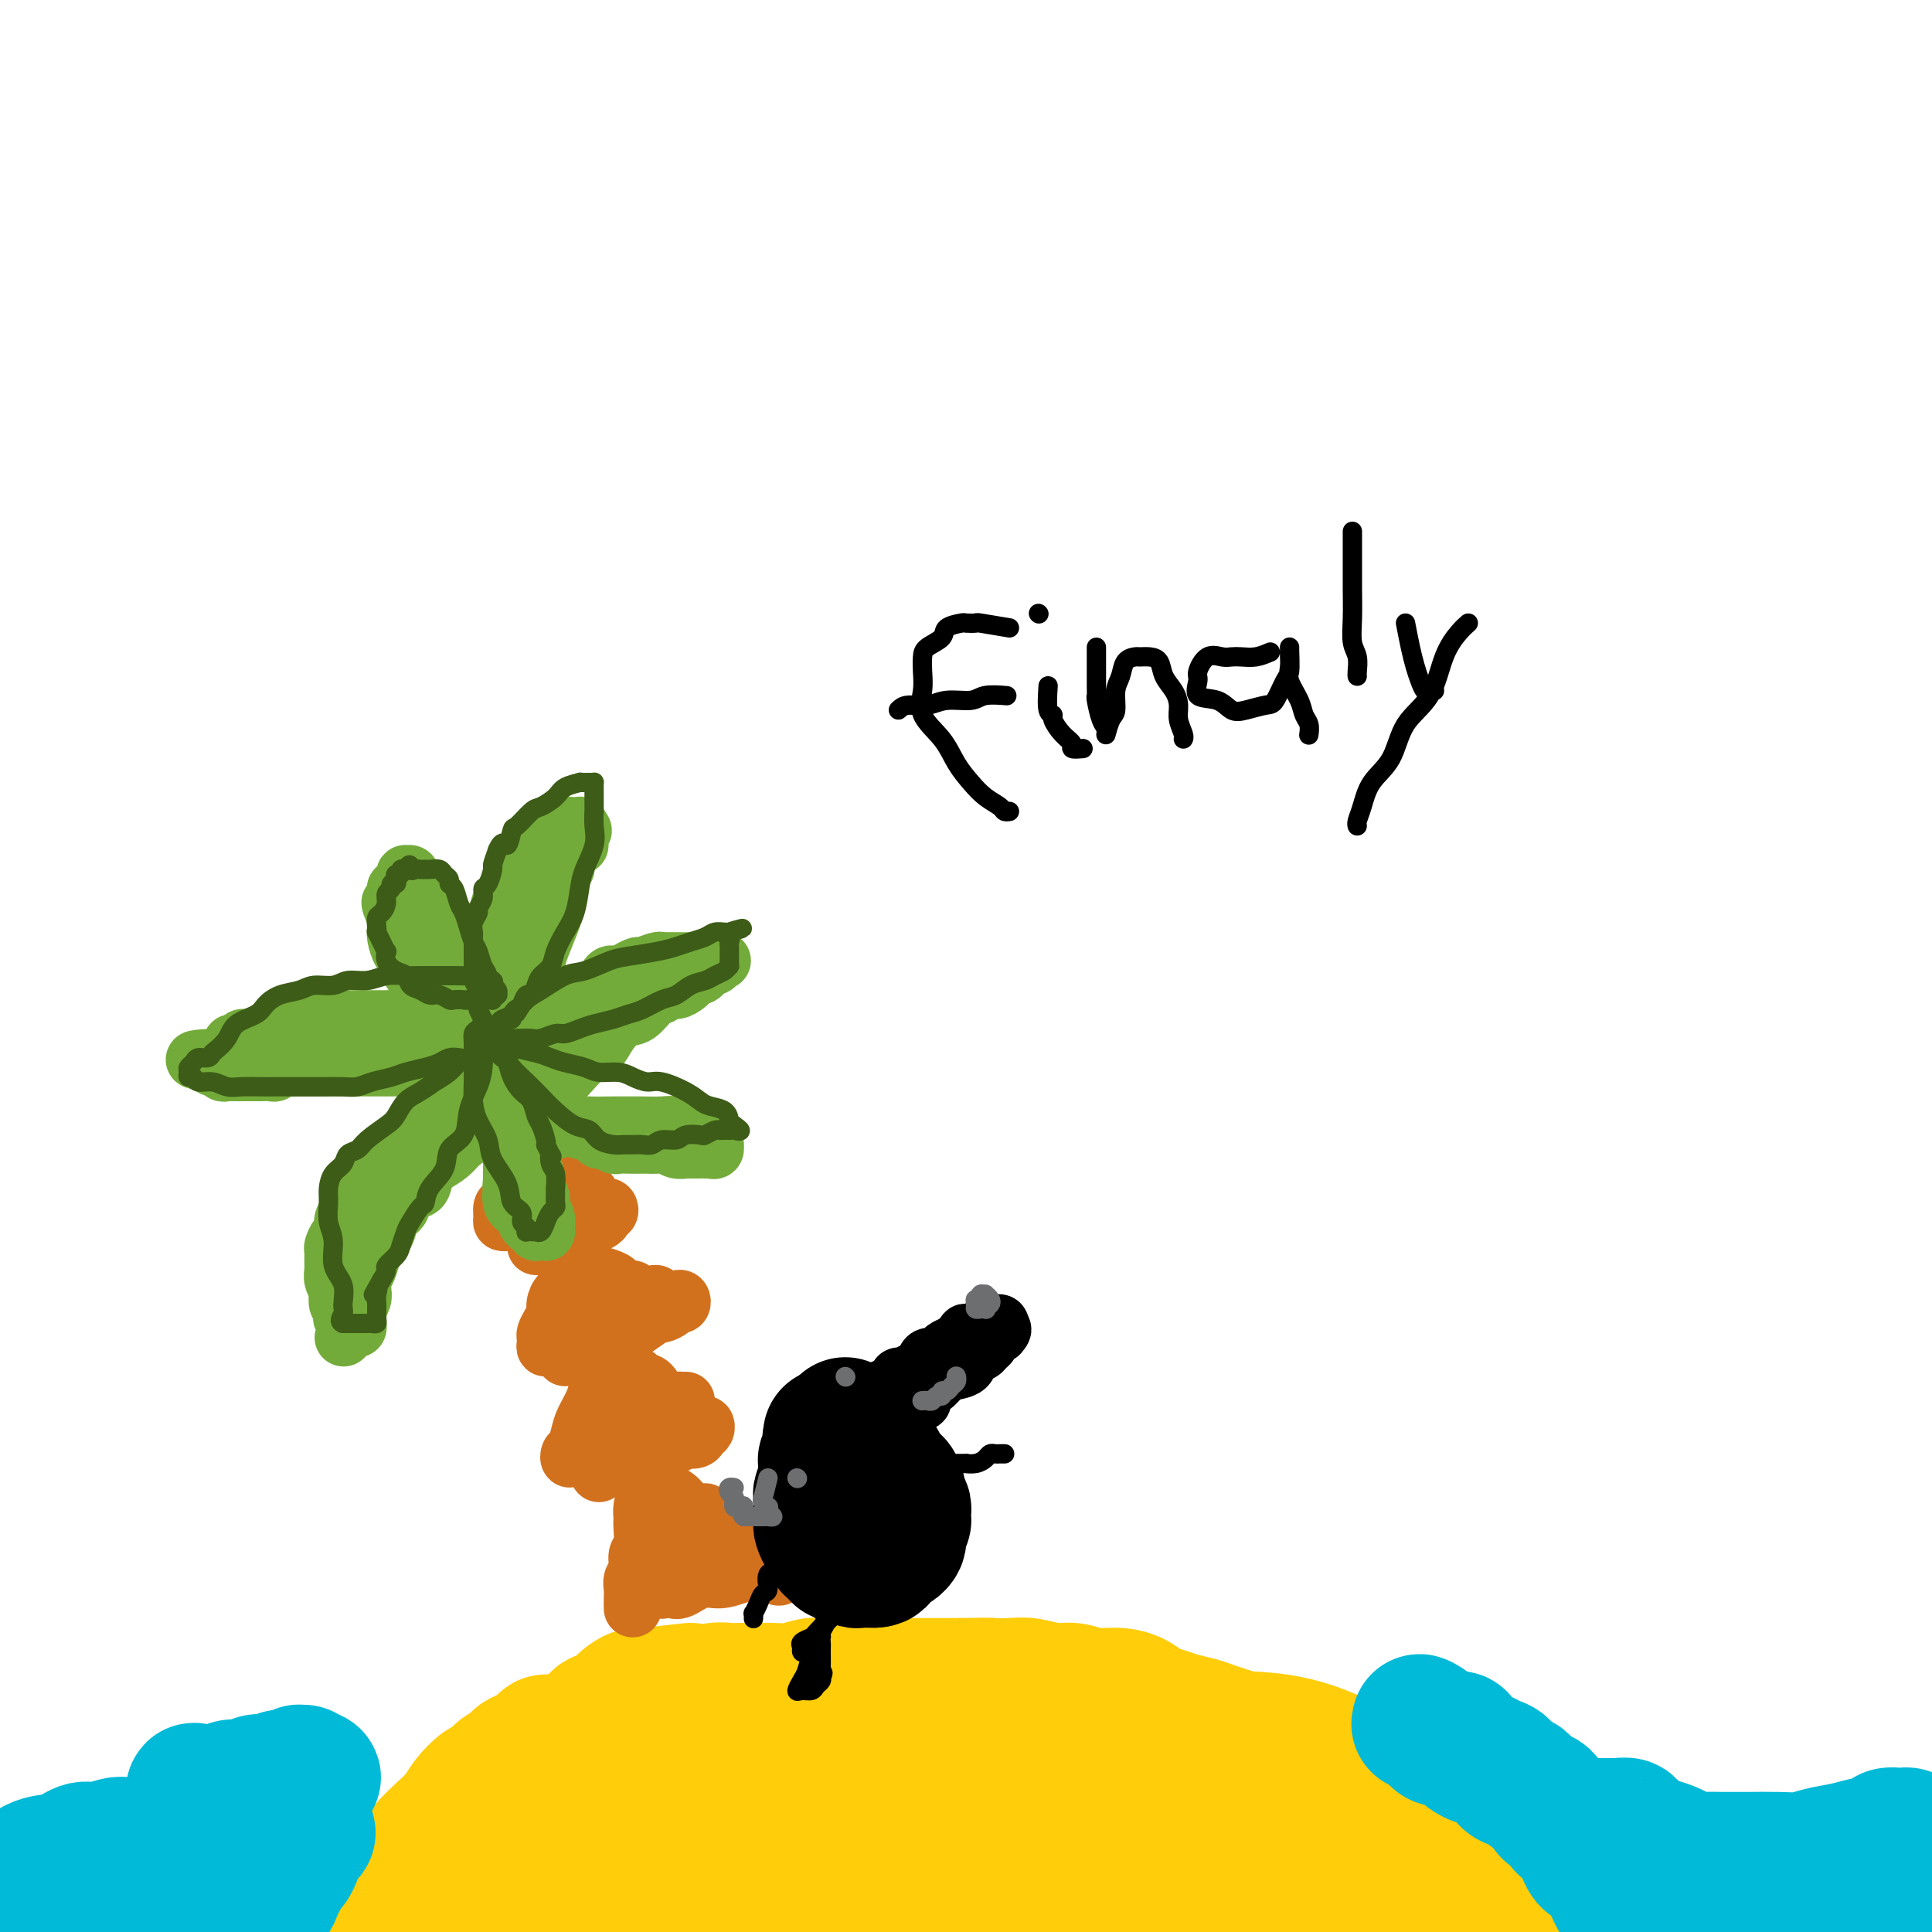 <svg viewBox='0 0 400 400' version='1.1' xmlns='http://www.w3.org/2000/svg' xmlns:xlink='http://www.w3.org/1999/xlink'><g fill='none' stroke='rgb(255,205,10)' stroke-width='28' stroke-linecap='round' stroke-linejoin='round'><path d='M143,350c-3.709,0.418 -7.418,0.837 -9,1c-1.582,0.163 -1.037,0.071 -1,0c0.037,-0.071 -0.433,-0.121 -1,0c-0.567,0.121 -1.233,0.414 -2,1c-0.767,0.586 -1.637,1.467 -2,2c-0.363,0.533 -0.219,0.720 -1,1c-0.781,0.280 -2.487,0.653 -3,1c-0.513,0.347 0.168,0.670 0,1c-0.168,0.330 -1.186,0.669 -2,1c-0.814,0.331 -1.424,0.653 -2,1c-0.576,0.347 -1.117,0.718 -2,1c-0.883,0.282 -2.109,0.475 -3,1c-0.891,0.525 -1.446,1.382 -2,2c-0.554,0.618 -1.107,0.996 -2,1c-0.893,0.004 -2.125,-0.365 -3,0c-0.875,0.365 -1.393,1.466 -2,2c-0.607,0.534 -1.303,0.502 -2,1c-0.697,0.498 -1.396,1.525 -2,2c-0.604,0.475 -1.114,0.399 -2,1c-0.886,0.601 -2.149,1.879 -3,3c-0.851,1.121 -1.292,2.085 -2,3c-0.708,0.915 -1.685,1.781 -3,3c-1.315,1.219 -2.970,2.790 -4,4c-1.030,1.210 -1.437,2.060 -2,3c-0.563,0.940 -1.281,1.970 -2,3'/><path d='M84,389c-4.385,4.444 -3.349,3.055 -3,3c0.349,-0.055 0.010,1.223 -1,3c-1.010,1.777 -2.690,4.054 -4,6c-1.310,1.946 -2.250,3.562 -3,5c-0.750,1.438 -1.311,2.700 -2,4c-0.689,1.300 -1.505,2.639 -2,3c-0.495,0.361 -0.668,-0.258 -1,0c-0.332,0.258 -0.823,1.391 -1,2c-0.177,0.609 -0.041,0.692 0,1c0.041,0.308 -0.012,0.840 0,1c0.012,0.160 0.089,-0.050 0,0c-0.089,0.050 -0.345,0.362 0,0c0.345,-0.362 1.292,-1.397 2,-2c0.708,-0.603 1.178,-0.775 2,-2c0.822,-1.225 1.997,-3.505 3,-5c1.003,-1.495 1.836,-2.205 3,-4c1.164,-1.795 2.660,-4.674 4,-7c1.340,-2.326 2.526,-4.097 4,-6c1.474,-1.903 3.238,-3.938 5,-6c1.762,-2.062 3.522,-4.153 5,-6c1.478,-1.847 2.672,-3.451 4,-5c1.328,-1.549 2.789,-3.044 4,-4c1.211,-0.956 2.172,-1.373 3,-2c0.828,-0.627 1.522,-1.465 2,-2c0.478,-0.535 0.739,-0.768 1,-1'/><path d='M109,365c6.897,-7.962 3.139,-2.869 2,-1c-1.139,1.869 0.341,0.512 1,0c0.659,-0.512 0.498,-0.179 1,0c0.502,0.179 1.668,0.202 2,0c0.332,-0.202 -0.170,-0.631 0,-1c0.170,-0.369 1.012,-0.680 2,-1c0.988,-0.320 2.123,-0.649 3,-1c0.877,-0.351 1.498,-0.724 2,-1c0.502,-0.276 0.887,-0.455 2,-1c1.113,-0.545 2.954,-1.455 4,-2c1.046,-0.545 1.295,-0.723 2,-1c0.705,-0.277 1.864,-0.653 3,-1c1.136,-0.347 2.248,-0.666 3,-1c0.752,-0.334 1.145,-0.682 2,-1c0.855,-0.318 2.172,-0.607 3,-1c0.828,-0.393 1.166,-0.890 2,-1c0.834,-0.110 2.165,0.167 3,0c0.835,-0.167 1.174,-0.777 2,-1c0.826,-0.223 2.138,-0.059 3,0c0.862,0.059 1.273,0.012 2,0c0.727,-0.012 1.768,0.011 3,0c1.232,-0.011 2.654,-0.055 4,0c1.346,0.055 2.617,0.211 4,0c1.383,-0.211 2.879,-0.789 4,-1c1.121,-0.211 1.867,-0.057 3,0c1.133,0.057 2.655,0.015 4,0c1.345,-0.015 2.515,-0.004 4,0c1.485,0.004 3.285,0.001 5,0c1.715,-0.001 3.346,-0.000 5,0c1.654,0.000 3.330,0.000 5,0c1.670,-0.000 3.335,-0.000 5,0'/><path d='M199,349c8.302,-0.159 5.056,-0.058 5,0c-0.056,0.058 3.078,0.072 5,0c1.922,-0.072 2.632,-0.230 4,0c1.368,0.230 3.395,0.848 5,1c1.605,0.152 2.789,-0.163 4,0c1.211,0.163 2.449,0.803 4,1c1.551,0.197 3.415,-0.049 5,0c1.585,0.049 2.893,0.394 4,1c1.107,0.606 2.015,1.472 3,2c0.985,0.528 2.049,0.719 3,1c0.951,0.281 1.791,0.653 3,1c1.209,0.347 2.789,0.671 4,1c1.211,0.329 2.053,0.664 3,1c0.947,0.336 2.000,0.672 3,1c1.000,0.328 1.947,0.647 3,1c1.053,0.353 2.211,0.739 3,1c0.789,0.261 1.208,0.398 2,1c0.792,0.602 1.955,1.670 3,2c1.045,0.330 1.970,-0.079 3,0c1.030,0.079 2.164,0.646 3,1c0.836,0.354 1.375,0.494 2,1c0.625,0.506 1.336,1.379 2,2c0.664,0.621 1.280,0.991 2,1c0.720,0.009 1.544,-0.345 2,0c0.456,0.345 0.544,1.387 1,2c0.456,0.613 1.281,0.798 2,1c0.719,0.202 1.334,0.422 2,1c0.666,0.578 1.385,1.516 2,2c0.615,0.484 1.127,0.515 2,1c0.873,0.485 2.107,1.424 3,2c0.893,0.576 1.447,0.788 2,1'/><path d='M293,379c4.164,2.523 3.575,1.830 4,2c0.425,0.170 1.866,1.204 3,2c1.134,0.796 1.961,1.356 3,2c1.039,0.644 2.289,1.372 4,2c1.711,0.628 3.885,1.154 6,2c2.115,0.846 4.173,2.010 6,3c1.827,0.990 3.423,1.804 5,3c1.577,1.196 3.135,2.774 5,4c1.865,1.226 4.036,2.099 6,3c1.964,0.901 3.720,1.829 5,3c1.280,1.171 2.083,2.586 3,4c0.917,1.414 1.947,2.828 3,4c1.053,1.172 2.127,2.101 3,3c0.873,0.899 1.544,1.770 2,3c0.456,1.230 0.697,2.821 1,4c0.303,1.179 0.669,1.945 1,3c0.331,1.055 0.628,2.400 1,3c0.372,0.600 0.819,0.457 1,1c0.181,0.543 0.097,1.772 0,2c-0.097,0.228 -0.208,-0.545 0,-1c0.208,-0.455 0.733,-0.591 0,-1c-0.733,-0.409 -2.726,-1.092 -4,-2c-1.274,-0.908 -1.830,-2.042 -3,-4c-1.170,-1.958 -2.953,-4.741 -5,-7c-2.047,-2.259 -4.359,-3.993 -7,-6c-2.641,-2.007 -5.612,-4.288 -8,-6c-2.388,-1.712 -4.194,-2.856 -6,-4'/><path d='M322,401c-4.491,-3.000 -5.217,-2.499 -7,-3c-1.783,-0.501 -4.622,-2.005 -7,-3c-2.378,-0.995 -4.294,-1.481 -6,-2c-1.706,-0.519 -3.201,-1.069 -5,-2c-1.799,-0.931 -3.901,-2.242 -6,-3c-2.099,-0.758 -4.197,-0.965 -6,-2c-1.803,-1.035 -3.313,-2.900 -5,-4c-1.687,-1.100 -3.550,-1.435 -5,-2c-1.450,-0.565 -2.487,-1.360 -4,-2c-1.513,-0.640 -3.503,-1.126 -5,-2c-1.497,-0.874 -2.501,-2.136 -4,-3c-1.499,-0.864 -3.493,-1.330 -5,-2c-1.507,-0.670 -2.526,-1.542 -4,-2c-1.474,-0.458 -3.404,-0.500 -5,-1c-1.596,-0.500 -2.859,-1.457 -4,-2c-1.141,-0.543 -2.160,-0.670 -3,-1c-0.840,-0.330 -1.502,-0.862 -2,-1c-0.498,-0.138 -0.831,0.117 -1,0c-0.169,-0.117 -0.175,-0.606 0,-1c0.175,-0.394 0.532,-0.695 1,-1c0.468,-0.305 1.048,-0.616 2,-1c0.952,-0.384 2.275,-0.841 4,-1c1.725,-0.159 3.851,-0.020 6,0c2.149,0.020 4.321,-0.080 7,0c2.679,0.080 5.864,0.341 9,1c3.136,0.659 6.225,1.717 9,3c2.775,1.283 5.238,2.791 8,4c2.762,1.209 5.823,2.118 8,3c2.177,0.882 3.471,1.738 5,3c1.529,1.262 3.294,2.932 5,4c1.706,1.068 3.353,1.534 5,2'/><path d='M307,380c6.646,3.496 3.261,2.737 3,3c-0.261,0.263 2.602,1.547 4,3c1.398,1.453 1.330,3.076 2,4c0.670,0.924 2.077,1.150 3,2c0.923,0.850 1.360,2.323 2,3c0.640,0.677 1.482,0.559 2,1c0.518,0.441 0.713,1.442 1,2c0.287,0.558 0.666,0.675 1,1c0.334,0.325 0.622,0.858 1,1c0.378,0.142 0.845,-0.109 1,0c0.155,0.109 -0.003,0.576 0,1c0.003,0.424 0.168,0.805 0,1c-0.168,0.195 -0.667,0.205 -1,0c-0.333,-0.205 -0.498,-0.624 -1,-1c-0.502,-0.376 -1.341,-0.710 -3,-2c-1.659,-1.290 -4.138,-3.536 -7,-6c-2.862,-2.464 -6.108,-5.146 -10,-7c-3.892,-1.854 -8.430,-2.879 -13,-4c-4.570,-1.121 -9.172,-2.339 -14,-3c-4.828,-0.661 -9.882,-0.765 -15,-1c-5.118,-0.235 -10.301,-0.602 -16,-1c-5.699,-0.398 -11.914,-0.828 -18,-1c-6.086,-0.172 -12.043,-0.086 -18,0'/><path d='M211,376c-13.493,-0.340 -13.725,0.308 -18,1c-4.275,0.692 -12.592,1.426 -19,3c-6.408,1.574 -10.907,3.988 -16,6c-5.093,2.012 -10.781,3.623 -16,5c-5.219,1.377 -9.970,2.519 -14,4c-4.030,1.481 -7.339,3.301 -11,5c-3.661,1.699 -7.673,3.278 -11,4c-3.327,0.722 -5.968,0.586 -8,1c-2.032,0.414 -3.454,1.379 -5,2c-1.546,0.621 -3.215,0.900 -4,1c-0.785,0.100 -0.687,0.023 0,0c0.687,-0.023 1.962,0.008 4,0c2.038,-0.008 4.838,-0.056 9,0c4.162,0.056 9.685,0.215 16,0c6.315,-0.215 13.420,-0.803 21,-2c7.580,-1.197 15.633,-3.004 23,-5c7.367,-1.996 14.046,-4.181 20,-6c5.954,-1.819 11.182,-3.274 17,-4c5.818,-0.726 12.226,-0.725 18,-1c5.774,-0.275 10.914,-0.828 16,-1c5.086,-0.172 10.118,0.037 15,0c4.882,-0.037 9.612,-0.320 14,0c4.388,0.320 8.432,1.241 12,2c3.568,0.759 6.658,1.354 9,2c2.342,0.646 3.934,1.342 5,2c1.066,0.658 1.605,1.280 2,2c0.395,0.720 0.645,1.540 1,2c0.355,0.460 0.816,0.560 0,1c-0.816,0.440 -2.908,1.220 -5,2'/><path d='M286,402c-1.797,0.764 -3.791,1.676 -7,2c-3.209,0.324 -7.635,0.062 -12,0c-4.365,-0.062 -8.671,0.075 -13,0c-4.329,-0.075 -8.681,-0.362 -14,-1c-5.319,-0.638 -11.604,-1.627 -17,-3c-5.396,-1.373 -9.902,-3.130 -15,-5c-5.098,-1.870 -10.786,-3.852 -16,-6c-5.214,-2.148 -9.952,-4.460 -14,-7c-4.048,-2.540 -7.404,-5.308 -10,-7c-2.596,-1.692 -4.431,-2.310 -6,-3c-1.569,-0.690 -2.871,-1.453 -4,-2c-1.129,-0.547 -2.083,-0.879 -2,-1c0.083,-0.121 1.205,-0.033 2,0c0.795,0.033 1.263,0.009 2,0c0.737,-0.009 1.744,-0.003 4,0c2.256,0.003 5.760,0.002 9,0c3.240,-0.002 6.217,-0.004 10,0c3.783,0.004 8.371,0.015 12,0c3.629,-0.015 6.299,-0.057 9,0c2.701,0.057 5.434,0.211 7,0c1.566,-0.211 1.966,-0.789 2,-1c0.034,-0.211 -0.299,-0.057 -1,0c-0.701,0.057 -1.772,0.016 -4,0c-2.228,-0.016 -5.614,-0.008 -9,0'/><path d='M199,368c-3.637,0.103 -6.730,0.859 -10,1c-3.270,0.141 -6.715,-0.334 -10,0c-3.285,0.334 -6.408,1.477 -9,2c-2.592,0.523 -4.652,0.428 -7,1c-2.348,0.572 -4.983,1.813 -8,3c-3.017,1.187 -6.416,2.319 -10,4c-3.584,1.681 -7.352,3.909 -11,6c-3.648,2.091 -7.177,4.043 -10,6c-2.823,1.957 -4.941,3.920 -7,6c-2.059,2.080 -4.058,4.279 -6,6c-1.942,1.721 -3.827,2.964 -5,4c-1.173,1.036 -1.635,1.863 -2,3c-0.365,1.137 -0.632,2.583 -1,3c-0.368,0.417 -0.835,-0.196 -1,0c-0.165,0.196 -0.027,1.201 0,2c0.027,0.799 -0.057,1.394 0,1c0.057,-0.394 0.256,-1.776 1,-3c0.744,-1.224 2.033,-2.290 4,-5c1.967,-2.710 4.613,-7.065 8,-11c3.387,-3.935 7.515,-7.449 11,-11c3.485,-3.551 6.326,-7.137 9,-10c2.674,-2.863 5.182,-5.002 8,-7c2.818,-1.998 5.948,-3.857 8,-5c2.052,-1.143 3.026,-1.572 4,-2'/><path d='M155,362c3.899,-2.626 3.647,-2.192 4,-2c0.353,0.192 1.311,0.140 1,0c-0.311,-0.140 -1.892,-0.370 -3,0c-1.108,0.370 -1.744,1.340 -3,2c-1.256,0.660 -3.133,1.010 -6,2c-2.867,0.990 -6.723,2.620 -11,4c-4.277,1.380 -8.973,2.512 -14,5c-5.027,2.488 -10.383,6.333 -15,9c-4.617,2.667 -8.495,4.156 -11,6c-2.505,1.844 -3.638,4.044 -5,6c-1.362,1.956 -2.953,3.669 -4,6c-1.047,2.331 -1.551,5.282 -2,9c-0.449,3.718 -0.843,8.205 -1,10c-0.157,1.795 -0.079,0.897 0,0'/></g>
<g fill='none' stroke='rgb(0,186,216)' stroke-width='28' stroke-linecap='round' stroke-linejoin='round'><path d='M56,373c-3.223,0.869 -6.445,1.738 -8,2c-1.555,0.262 -1.442,-0.085 -2,0c-0.558,0.085 -1.787,0.600 -2,1c-0.213,0.400 0.589,0.684 0,1c-0.589,0.316 -2.569,0.663 -4,1c-1.431,0.337 -2.313,0.665 -3,1c-0.687,0.335 -1.179,0.677 -2,1c-0.821,0.323 -1.970,0.627 -3,1c-1.030,0.373 -1.941,0.816 -3,1c-1.059,0.184 -2.267,0.109 -3,0c-0.733,-0.109 -0.992,-0.252 -2,0c-1.008,0.252 -2.764,0.901 -4,1c-1.236,0.099 -1.951,-0.350 -3,0c-1.049,0.350 -2.433,1.501 -4,2c-1.567,0.499 -3.317,0.346 -5,1c-1.683,0.654 -3.297,2.115 -5,3c-1.703,0.885 -3.493,1.192 -5,2c-1.507,0.808 -2.730,2.115 -4,3c-1.270,0.885 -2.586,1.348 -3,2c-0.414,0.652 0.075,1.494 0,2c-0.075,0.506 -0.712,0.675 -1,1c-0.288,0.325 -0.225,0.807 0,1c0.225,0.193 0.613,0.096 1,0'/><path d='M-9,400c-0.036,0.422 -0.125,-0.523 0,-1c0.125,-0.477 0.463,-0.487 1,-1c0.537,-0.513 1.271,-1.531 2,-2c0.729,-0.469 1.451,-0.390 3,-1c1.549,-0.610 3.925,-1.909 6,-3c2.075,-1.091 3.849,-1.975 6,-3c2.151,-1.025 4.680,-2.190 7,-3c2.320,-0.810 4.432,-1.264 6,-2c1.568,-0.736 2.593,-1.752 4,-2c1.407,-0.248 3.198,0.273 5,0c1.802,-0.273 3.616,-1.341 5,-2c1.384,-0.659 2.339,-0.909 3,-1c0.661,-0.091 1.028,-0.024 2,0c0.972,0.024 2.551,0.007 3,0c0.449,-0.007 -0.230,-0.002 0,0c0.230,0.002 1.370,0.000 2,0c0.630,-0.000 0.750,-0.000 1,0c0.250,0.000 0.631,0.000 1,0c0.369,-0.000 0.728,0.000 1,0c0.272,-0.000 0.458,-0.000 1,0c0.542,0.000 1.439,0.001 2,0c0.561,-0.001 0.784,-0.004 1,0c0.216,0.004 0.425,0.015 1,0c0.575,-0.015 1.517,-0.057 2,0c0.483,0.057 0.508,0.214 1,0c0.492,-0.214 1.451,-0.800 2,-1c0.549,-0.200 0.686,-0.015 1,0c0.314,0.015 0.804,-0.138 1,0c0.196,0.138 0.098,0.569 0,1'/><path d='M61,379c5.418,-0.047 1.463,1.334 0,2c-1.463,0.666 -0.433,0.615 0,1c0.433,0.385 0.271,1.205 0,2c-0.271,0.795 -0.649,1.564 -1,2c-0.351,0.436 -0.676,0.538 -1,1c-0.324,0.462 -0.649,1.285 -1,2c-0.351,0.715 -0.729,1.324 -1,2c-0.271,0.676 -0.436,1.420 -1,2c-0.564,0.580 -1.529,0.998 -2,2c-0.471,1.002 -0.449,2.589 -1,4c-0.551,1.411 -1.674,2.648 -3,4c-1.326,1.352 -2.855,2.821 -4,4c-1.145,1.179 -1.906,2.067 -3,3c-1.094,0.933 -2.520,1.910 -4,3c-1.480,1.090 -3.012,2.293 -4,3c-0.988,0.707 -1.430,0.920 -2,1c-0.570,0.080 -1.267,0.028 -2,0c-0.733,-0.028 -1.503,-0.033 -2,0c-0.497,0.033 -0.722,0.104 -1,0c-0.278,-0.104 -0.611,-0.383 -1,-1c-0.389,-0.617 -0.836,-1.573 -1,-2c-0.164,-0.427 -0.045,-0.326 0,-1c0.045,-0.674 0.015,-2.125 0,-3c-0.015,-0.875 -0.015,-1.175 0,-2c0.015,-0.825 0.046,-2.174 0,-3c-0.046,-0.826 -0.167,-1.128 0,-2c0.167,-0.872 0.622,-2.314 1,-3c0.378,-0.686 0.679,-0.617 1,-1c0.321,-0.383 0.663,-1.219 1,-2c0.337,-0.781 0.668,-1.509 1,-2c0.332,-0.491 0.666,-0.746 1,-1'/><path d='M31,394c0.775,-1.885 0.211,-1.096 0,-1c-0.211,0.096 -0.070,-0.499 0,-1c0.070,-0.501 0.070,-0.908 0,-1c-0.070,-0.092 -0.210,0.130 0,0c0.210,-0.130 0.772,-0.611 1,-1c0.228,-0.389 0.123,-0.687 0,-1c-0.123,-0.313 -0.265,-0.641 0,-1c0.265,-0.359 0.938,-0.748 1,-1c0.062,-0.252 -0.488,-0.367 -1,0c-0.512,0.367 -0.985,1.217 -2,2c-1.015,0.783 -2.573,1.500 -4,3c-1.427,1.500 -2.723,3.784 -4,6c-1.277,2.216 -2.536,4.366 -3,7c-0.464,2.634 -0.133,5.753 0,7c0.133,1.247 0.066,0.624 0,0'/><path d='M328,378c2.485,-0.009 4.969,-0.018 6,0c1.031,0.018 0.607,0.064 1,0c0.393,-0.064 1.601,-0.237 2,0c0.399,0.237 -0.011,0.886 0,1c0.011,0.114 0.444,-0.306 1,0c0.556,0.306 1.236,1.339 2,2c0.764,0.661 1.612,0.952 2,1c0.388,0.048 0.315,-0.145 1,0c0.685,0.145 2.128,0.627 3,1c0.872,0.373 1.172,0.636 2,1c0.828,0.364 2.184,0.829 3,1c0.816,0.171 1.092,0.047 2,0c0.908,-0.047 2.446,-0.015 4,0c1.554,0.015 3.122,0.015 5,0c1.878,-0.015 4.066,-0.046 6,0c1.934,0.046 3.615,0.167 5,0c1.385,-0.167 2.474,-0.623 4,-1c1.526,-0.377 3.487,-0.675 5,-1c1.513,-0.325 2.576,-0.675 4,-1c1.424,-0.325 3.208,-0.624 4,-1c0.792,-0.376 0.591,-0.830 1,-1c0.409,-0.170 1.429,-0.056 2,0c0.571,0.056 0.692,0.053 1,0c0.308,-0.053 0.802,-0.158 1,0c0.198,0.158 0.099,0.579 0,1'/><path d='M395,381c6.820,-0.407 1.869,0.576 0,1c-1.869,0.424 -0.655,0.289 0,1c0.655,0.711 0.753,2.270 1,3c0.247,0.730 0.643,0.633 1,1c0.357,0.367 0.673,1.199 1,2c0.327,0.801 0.663,1.573 1,2c0.337,0.427 0.673,0.511 1,1c0.327,0.489 0.644,1.384 1,2c0.356,0.616 0.751,0.954 1,1c0.249,0.046 0.354,-0.198 0,0c-0.354,0.198 -1.165,0.838 -2,1c-0.835,0.162 -1.692,-0.156 -3,0c-1.308,0.156 -3.067,0.785 -5,1c-1.933,0.215 -4.041,0.016 -6,0c-1.959,-0.016 -3.770,0.150 -6,0c-2.230,-0.150 -4.878,-0.614 -7,-1c-2.122,-0.386 -3.719,-0.692 -5,-1c-1.281,-0.308 -2.245,-0.618 -3,-1c-0.755,-0.382 -1.301,-0.835 -2,-1c-0.699,-0.165 -1.552,-0.043 -2,0c-0.448,0.043 -0.490,0.008 -1,0c-0.510,-0.008 -1.489,0.013 -2,0c-0.511,-0.013 -0.556,-0.060 -1,0c-0.444,0.060 -1.288,0.226 -2,0c-0.712,-0.226 -1.293,-0.845 -2,-1c-0.707,-0.155 -1.540,0.154 -2,0c-0.460,-0.154 -0.547,-0.772 -1,-1c-0.453,-0.228 -1.272,-0.065 -2,0c-0.728,0.065 -1.364,0.033 -2,0'/><path d='M346,391c-5.377,-0.928 -1.819,-0.250 -1,0c0.819,0.250 -1.101,0.070 -2,0c-0.899,-0.070 -0.777,-0.031 -1,0c-0.223,0.031 -0.792,0.055 -1,0c-0.208,-0.055 -0.056,-0.187 0,0c0.056,0.187 0.015,0.694 0,1c-0.015,0.306 -0.004,0.411 0,1c0.004,0.589 0.001,1.663 0,2c-0.001,0.337 0.001,-0.064 0,0c-0.001,0.064 -0.003,0.591 0,1c0.003,0.409 0.012,0.699 0,1c-0.012,0.301 -0.045,0.614 0,1c0.045,0.386 0.167,0.847 0,1c-0.167,0.153 -0.622,-0.000 -1,0c-0.378,0.000 -0.679,0.154 -1,0c-0.321,-0.154 -0.663,-0.615 -1,-1c-0.337,-0.385 -0.668,-0.692 -1,-1'/><path d='M337,397c-0.648,-0.788 -0.269,-1.759 0,-2c0.269,-0.241 0.427,0.249 0,0c-0.427,-0.249 -1.441,-1.237 -2,-2c-0.559,-0.763 -0.664,-1.303 -1,-2c-0.336,-0.697 -0.903,-1.553 -1,-2c-0.097,-0.447 0.277,-0.485 0,-1c-0.277,-0.515 -1.204,-1.507 -2,-2c-0.796,-0.493 -1.461,-0.485 -2,-1c-0.539,-0.515 -0.951,-1.552 -1,-2c-0.049,-0.448 0.263,-0.308 0,-1c-0.263,-0.692 -1.103,-2.216 -2,-3c-0.897,-0.784 -1.850,-0.826 -2,-1c-0.150,-0.174 0.504,-0.479 0,-1c-0.504,-0.521 -2.167,-1.258 -3,-2c-0.833,-0.742 -0.838,-1.491 -1,-2c-0.162,-0.509 -0.481,-0.779 -1,-1c-0.519,-0.221 -1.237,-0.392 -2,-1c-0.763,-0.608 -1.569,-1.654 -2,-2c-0.431,-0.346 -0.487,0.009 -1,0c-0.513,-0.009 -1.485,-0.380 -2,-1c-0.515,-0.620 -0.574,-1.489 -1,-2c-0.426,-0.511 -1.218,-0.665 -2,-1c-0.782,-0.335 -1.553,-0.850 -2,-1c-0.447,-0.150 -0.570,0.065 -1,0c-0.430,-0.065 -1.165,-0.409 -2,-1c-0.835,-0.591 -1.768,-1.429 -2,-2c-0.232,-0.571 0.236,-0.874 0,-1c-0.236,-0.126 -1.177,-0.075 -2,0c-0.823,0.075 -1.529,0.174 -2,0c-0.471,-0.174 -0.706,-0.621 -1,-1c-0.294,-0.379 -0.647,-0.689 -1,-1'/><path d='M296,358c-3.726,-2.393 -1.542,-1.375 -1,-1c0.542,0.375 -0.560,0.107 -1,0c-0.440,-0.107 -0.220,-0.054 0,0'/><path d='M40,375c-0.036,-1.693 -0.071,-3.386 0,-4c0.071,-0.614 0.249,-0.149 1,0c0.751,0.149 2.074,-0.016 3,0c0.926,0.016 1.455,0.214 2,0c0.545,-0.214 1.106,-0.841 2,-1c0.894,-0.159 2.122,0.150 3,0c0.878,-0.150 1.405,-0.758 2,-1c0.595,-0.242 1.258,-0.118 2,0c0.742,0.118 1.561,0.229 2,0c0.439,-0.229 0.496,-0.797 1,-1c0.504,-0.203 1.455,-0.040 2,0c0.545,0.040 0.686,-0.043 1,0c0.314,0.043 0.802,0.210 1,0c0.198,-0.210 0.105,-0.799 0,-1c-0.105,-0.201 -0.220,-0.016 0,0c0.220,0.016 0.777,-0.138 1,0c0.223,0.138 0.111,0.569 0,1'/><path d='M63,368c3.596,-0.345 1.087,0.294 0,1c-1.087,0.706 -0.752,1.479 -1,2c-0.248,0.521 -1.080,0.789 -2,2c-0.920,1.211 -1.927,3.366 -3,5c-1.073,1.634 -2.212,2.747 -3,4c-0.788,1.253 -1.226,2.645 -2,4c-0.774,1.355 -1.884,2.674 -3,4c-1.116,1.326 -2.239,2.658 -3,4c-0.761,1.342 -1.159,2.695 -2,4c-0.841,1.305 -2.123,2.562 -3,4c-0.877,1.438 -1.347,3.057 -2,4c-0.653,0.943 -1.488,1.211 -2,2c-0.512,0.789 -0.701,2.098 -1,3c-0.299,0.902 -0.709,1.397 -1,2c-0.291,0.603 -0.463,1.315 -1,2c-0.537,0.685 -1.439,1.343 -2,2c-0.561,0.657 -0.781,1.314 -1,2c-0.219,0.686 -0.437,1.402 -1,2c-0.563,0.598 -1.471,1.077 -2,2c-0.529,0.923 -0.678,2.289 -1,3c-0.322,0.711 -0.818,0.765 -1,1c-0.182,0.235 -0.049,0.651 0,1c0.049,0.349 0.013,0.633 0,1c-0.013,0.367 -0.004,0.819 0,1c0.004,0.181 0.002,0.090 0,0'/></g>
<g fill='none' stroke='rgb(210,113,29)' stroke-width='12' stroke-linecap='round' stroke-linejoin='round'><path d='M131,333c-0.009,-0.669 -0.017,-1.338 0,-2c0.017,-0.662 0.061,-1.316 0,-2c-0.061,-0.684 -0.227,-1.398 0,-2c0.227,-0.602 0.846,-1.092 1,-2c0.154,-0.908 -0.155,-2.234 0,-3c0.155,-0.766 0.776,-0.972 1,-2c0.224,-1.028 0.050,-2.877 0,-4c-0.050,-1.123 0.024,-1.520 0,-2c-0.024,-0.480 -0.148,-1.043 0,-2c0.148,-0.957 0.566,-2.310 1,-3c0.434,-0.690 0.884,-0.719 1,-1c0.116,-0.281 -0.102,-0.816 0,-1c0.102,-0.184 0.526,-0.019 1,0c0.474,0.019 0.999,-0.108 1,0c0.001,0.108 -0.523,0.451 0,1c0.523,0.549 2.094,1.305 3,2c0.906,0.695 1.149,1.328 2,2c0.851,0.672 2.311,1.384 4,2c1.689,0.616 3.609,1.135 5,2c1.391,0.865 2.254,2.077 3,3c0.746,0.923 1.377,1.557 2,2c0.623,0.443 1.239,0.693 2,1c0.761,0.307 1.668,0.670 2,1c0.332,0.330 0.089,0.627 0,1c-0.089,0.373 -0.026,0.821 0,1c0.026,0.179 0.013,0.090 0,0'/><path d='M160,325c3.346,2.796 -0.288,0.786 -2,0c-1.712,-0.786 -1.502,-0.347 -2,0c-0.498,0.347 -1.704,0.601 -3,1c-1.296,0.399 -2.680,0.944 -4,1c-1.320,0.056 -2.574,-0.378 -4,0c-1.426,0.378 -3.023,1.567 -4,2c-0.977,0.433 -1.334,0.110 -2,0c-0.666,-0.110 -1.640,-0.007 -2,0c-0.360,0.007 -0.105,-0.081 0,0c0.105,0.081 0.059,0.329 0,0c-0.059,-0.329 -0.133,-1.237 0,-2c0.133,-0.763 0.473,-1.381 1,-2c0.527,-0.619 1.241,-1.240 2,-2c0.759,-0.760 1.562,-1.658 2,-3c0.438,-1.342 0.510,-3.127 1,-4c0.490,-0.873 1.399,-0.833 2,-1c0.601,-0.167 0.893,-0.541 1,-1c0.107,-0.459 0.029,-1.003 0,-1c-0.029,0.003 -0.008,0.553 0,1c0.008,0.447 0.002,0.792 0,1c-0.002,0.208 -0.001,0.279 0,1c0.001,0.721 0.000,2.092 0,3c-0.000,0.908 -0.000,1.354 0,2c0.000,0.646 0.000,1.493 0,2c-0.000,0.507 -0.000,0.675 0,1c0.000,0.325 0.000,0.807 0,1c-0.000,0.193 -0.000,0.096 0,0'/><path d='M124,305c1.183,-0.847 2.366,-1.694 3,-2c0.634,-0.306 0.718,-0.072 1,0c0.282,0.072 0.761,-0.018 1,0c0.239,0.018 0.238,0.145 1,0c0.762,-0.145 2.286,-0.564 3,-1c0.714,-0.436 0.616,-0.891 1,-1c0.384,-0.109 1.250,0.128 2,0c0.750,-0.128 1.385,-0.622 2,-1c0.615,-0.378 1.211,-0.640 2,-1c0.789,-0.360 1.770,-0.817 2,-1c0.230,-0.183 -0.292,-0.092 0,0c0.292,0.092 1.397,0.183 2,0c0.603,-0.183 0.705,-0.642 1,-1c0.295,-0.358 0.784,-0.615 1,-1c0.216,-0.385 0.158,-0.899 0,-1c-0.158,-0.101 -0.416,0.210 -1,0c-0.584,-0.210 -1.493,-0.942 -2,-1c-0.507,-0.058 -0.611,0.559 -1,0c-0.389,-0.559 -1.063,-2.294 -2,-3c-0.937,-0.706 -2.137,-0.382 -3,-1c-0.863,-0.618 -1.389,-2.176 -2,-3c-0.611,-0.824 -1.305,-0.912 -2,-1'/><path d='M133,286c-2.190,-1.769 -1.165,-1.192 -1,-1c0.165,0.192 -0.529,-0.001 -1,0c-0.471,0.001 -0.719,0.195 -1,0c-0.281,-0.195 -0.597,-0.780 -1,-1c-0.403,-0.220 -0.895,-0.074 -1,0c-0.105,0.074 0.175,0.078 0,0c-0.175,-0.078 -0.805,-0.237 -1,0c-0.195,0.237 0.046,0.871 0,1c-0.046,0.129 -0.380,-0.248 -1,0c-0.620,0.248 -1.528,1.121 -2,2c-0.472,0.879 -0.508,1.765 -1,3c-0.492,1.235 -1.439,2.819 -2,4c-0.561,1.181 -0.736,1.959 -1,3c-0.264,1.041 -0.619,2.346 -1,3c-0.381,0.654 -0.790,0.657 -1,1c-0.210,0.343 -0.222,1.026 0,1c0.222,-0.026 0.678,-0.762 1,-1c0.322,-0.238 0.509,0.020 1,0c0.491,-0.020 1.286,-0.320 2,-1c0.714,-0.680 1.346,-1.741 2,-2c0.654,-0.259 1.330,0.284 2,0c0.670,-0.284 1.334,-1.396 2,-2c0.666,-0.604 1.333,-0.701 2,-1c0.667,-0.299 1.333,-0.800 2,-1c0.667,-0.200 1.333,-0.100 2,0'/><path d='M134,294c2.969,-1.050 2.891,-0.674 3,-1c0.109,-0.326 0.404,-1.355 1,-2c0.596,-0.645 1.491,-0.905 2,-1c0.509,-0.095 0.632,-0.026 1,0c0.368,0.026 0.982,0.007 1,0c0.018,-0.007 -0.559,-0.002 -1,0c-0.441,0.002 -0.747,0.000 -1,0c-0.253,-0.000 -0.454,-0.000 -1,0c-0.546,0.000 -1.439,0.000 -2,0c-0.561,-0.000 -0.791,-0.000 -1,0c-0.209,0.000 -0.396,0.000 -1,0c-0.604,-0.000 -1.624,-0.000 -2,0c-0.376,0.000 -0.107,0.000 0,0c0.107,-0.000 0.054,-0.000 0,0'/><path d='M117,281c1.172,-0.416 2.344,-0.832 3,-1c0.656,-0.168 0.795,-0.087 1,0c0.205,0.087 0.477,0.179 1,0c0.523,-0.179 1.297,-0.628 2,-1c0.703,-0.372 1.334,-0.668 2,-1c0.666,-0.332 1.368,-0.701 2,-1c0.632,-0.299 1.195,-0.528 2,-1c0.805,-0.472 1.850,-1.188 3,-2c1.150,-0.812 2.403,-1.719 3,-2c0.597,-0.281 0.539,0.065 1,0c0.461,-0.065 1.441,-0.539 2,-1c0.559,-0.461 0.697,-0.908 1,-1c0.303,-0.092 0.772,0.171 1,0c0.228,-0.171 0.216,-0.777 0,-1c-0.216,-0.223 -0.635,-0.063 -1,0c-0.365,0.063 -0.674,0.031 -1,0c-0.326,-0.031 -0.668,-0.060 -1,0c-0.332,0.060 -0.655,0.209 -1,0c-0.345,-0.209 -0.711,-0.778 -1,-1c-0.289,-0.222 -0.501,-0.098 -1,0c-0.499,0.098 -1.285,0.171 -2,0c-0.715,-0.171 -1.357,-0.585 -2,-1'/><path d='M131,267c-2.211,-0.493 -2.739,-0.724 -3,-1c-0.261,-0.276 -0.255,-0.596 -1,-1c-0.745,-0.404 -2.242,-0.893 -3,-1c-0.758,-0.107 -0.777,0.168 -1,0c-0.223,-0.168 -0.651,-0.778 -1,-1c-0.349,-0.222 -0.619,-0.057 -1,0c-0.381,0.057 -0.871,0.004 -1,0c-0.129,-0.004 0.105,0.039 0,0c-0.105,-0.039 -0.549,-0.160 -1,0c-0.451,0.160 -0.908,0.602 -1,1c-0.092,0.398 0.182,0.754 0,1c-0.182,0.246 -0.818,0.384 -1,1c-0.182,0.616 0.092,1.712 0,2c-0.092,0.288 -0.550,-0.231 -1,0c-0.450,0.231 -0.891,1.214 -1,2c-0.109,0.786 0.115,1.376 0,2c-0.115,0.624 -0.567,1.282 -1,2c-0.433,0.718 -0.845,1.495 -1,2c-0.155,0.505 -0.053,0.738 0,1c0.053,0.262 0.055,0.555 0,1c-0.055,0.445 -0.169,1.043 0,1c0.169,-0.043 0.620,-0.727 1,-1c0.380,-0.273 0.690,-0.137 1,0'/><path d='M115,278c-0.458,1.766 -0.102,-0.818 1,-2c1.102,-1.182 2.950,-0.961 4,-1c1.050,-0.039 1.303,-0.339 2,-1c0.697,-0.661 1.837,-1.683 3,-2c1.163,-0.317 2.347,0.073 3,0c0.653,-0.073 0.775,-0.608 1,-1c0.225,-0.392 0.554,-0.641 1,-1c0.446,-0.359 1.009,-0.828 1,-1c-0.009,-0.172 -0.590,-0.046 -1,0c-0.410,0.046 -0.649,0.012 -1,0c-0.351,-0.012 -0.815,-0.004 -1,0c-0.185,0.004 -0.093,0.002 0,0'/><path d='M111,258c1.172,-0.455 2.344,-0.909 3,-1c0.656,-0.091 0.794,0.183 1,0c0.206,-0.183 0.478,-0.823 1,-1c0.522,-0.177 1.293,0.107 2,0c0.707,-0.107 1.351,-0.607 2,-1c0.649,-0.393 1.302,-0.679 2,-1c0.698,-0.321 1.442,-0.678 2,-1c0.558,-0.322 0.931,-0.608 1,-1c0.069,-0.392 -0.167,-0.890 0,-1c0.167,-0.110 0.735,0.166 1,0c0.265,-0.166 0.226,-0.775 0,-1c-0.226,-0.225 -0.638,-0.066 -1,0c-0.362,0.066 -0.674,0.039 -1,0c-0.326,-0.039 -0.665,-0.089 -1,0c-0.335,0.089 -0.666,0.318 -1,0c-0.334,-0.318 -0.670,-1.184 -1,-2c-0.330,-0.816 -0.653,-1.580 -1,-2c-0.347,-0.420 -0.719,-0.494 -1,-1c-0.281,-0.506 -0.470,-1.445 -1,-2c-0.530,-0.555 -1.400,-0.726 -2,-1c-0.600,-0.274 -0.931,-0.651 -1,-1c-0.069,-0.349 0.123,-0.671 0,-1c-0.123,-0.329 -0.562,-0.664 -1,-1'/><path d='M114,239c-1.884,-2.007 -1.092,-0.523 -1,0c0.092,0.523 -0.514,0.087 -1,0c-0.486,-0.087 -0.852,0.175 -1,0c-0.148,-0.175 -0.077,-0.786 0,-1c0.077,-0.214 0.161,-0.031 0,0c-0.161,0.031 -0.568,-0.091 -1,0c-0.432,0.091 -0.890,0.396 -1,1c-0.110,0.604 0.129,1.509 0,2c-0.129,0.491 -0.626,0.569 -1,1c-0.374,0.431 -0.626,1.214 -1,2c-0.374,0.786 -0.871,1.576 -1,2c-0.129,0.424 0.108,0.481 0,1c-0.108,0.519 -0.562,1.498 -1,2c-0.438,0.502 -0.861,0.527 -1,1c-0.139,0.473 0.005,1.396 0,2c-0.005,0.604 -0.158,0.890 0,1c0.158,0.110 0.626,0.044 1,0c0.374,-0.044 0.653,-0.067 1,0c0.347,0.067 0.763,0.224 1,0c0.237,-0.224 0.295,-0.830 1,-1c0.705,-0.170 2.059,0.094 3,0c0.941,-0.094 1.471,-0.547 2,-1'/><path d='M113,251c1.903,-0.549 2.160,-0.921 3,-1c0.840,-0.079 2.264,0.136 3,0c0.736,-0.136 0.785,-0.624 1,-1c0.215,-0.376 0.596,-0.640 1,-1c0.404,-0.360 0.830,-0.817 1,-1c0.170,-0.183 0.085,-0.091 0,0'/></g>
<g fill='none' stroke='rgb(115,171,58)' stroke-width='12' stroke-linecap='round' stroke-linejoin='round'><path d='M110,230c-1.238,1.270 -2.477,2.540 -3,3c-0.523,0.460 -0.331,0.111 -1,0c-0.669,-0.111 -2.200,0.015 -3,0c-0.800,-0.015 -0.871,-0.170 -1,0c-0.129,0.170 -0.317,0.665 -1,1c-0.683,0.335 -1.861,0.511 -3,1c-1.139,0.489 -2.239,1.291 -3,2c-0.761,0.709 -1.181,1.326 -2,2c-0.819,0.674 -2.035,1.406 -3,2c-0.965,0.594 -1.677,1.050 -2,2c-0.323,0.950 -0.256,2.393 -1,3c-0.744,0.607 -2.297,0.379 -3,1c-0.703,0.621 -0.556,2.091 -1,3c-0.444,0.909 -1.481,1.259 -2,2c-0.519,0.741 -0.521,1.875 -1,3c-0.479,1.125 -1.435,2.241 -2,3c-0.565,0.759 -0.739,1.162 -1,2c-0.261,0.838 -0.610,2.112 -1,3c-0.390,0.888 -0.823,1.390 -1,2c-0.177,0.610 -0.100,1.329 0,2c0.100,0.671 0.223,1.293 0,2c-0.223,0.707 -0.791,1.500 -1,2c-0.209,0.500 -0.059,0.708 0,1c0.059,0.292 0.027,0.667 0,1c-0.027,0.333 -0.048,0.625 0,1c0.048,0.375 0.167,0.832 0,1c-0.167,0.168 -0.619,0.048 -1,0c-0.381,-0.048 -0.690,-0.024 -1,0'/><path d='M72,275c-1.797,4.153 -0.289,0.537 0,-1c0.289,-1.537 -0.641,-0.993 -1,-1c-0.359,-0.007 -0.148,-0.564 0,-1c0.148,-0.436 0.232,-0.750 0,-1c-0.232,-0.250 -0.780,-0.437 -1,-1c-0.220,-0.563 -0.112,-1.501 0,-2c0.112,-0.499 0.226,-0.557 0,-1c-0.226,-0.443 -0.793,-1.269 -1,-2c-0.207,-0.731 -0.053,-1.366 0,-2c0.053,-0.634 0.004,-1.268 0,-2c-0.004,-0.732 0.037,-1.561 0,-2c-0.037,-0.439 -0.151,-0.488 0,-1c0.151,-0.512 0.569,-1.488 1,-2c0.431,-0.512 0.876,-0.561 1,-1c0.124,-0.439 -0.073,-1.270 0,-2c0.073,-0.730 0.415,-1.361 1,-2c0.585,-0.639 1.412,-1.288 2,-2c0.588,-0.712 0.935,-1.489 1,-2c0.065,-0.511 -0.153,-0.756 0,-1c0.153,-0.244 0.678,-0.488 1,-1c0.322,-0.512 0.442,-1.292 1,-2c0.558,-0.708 1.554,-1.344 2,-2c0.446,-0.656 0.341,-1.332 1,-2c0.659,-0.668 2.081,-1.330 3,-2c0.919,-0.670 1.334,-1.350 2,-2c0.666,-0.650 1.582,-1.271 2,-2c0.418,-0.729 0.339,-1.567 1,-2c0.661,-0.433 2.063,-0.463 3,-1c0.937,-0.537 1.411,-1.582 2,-2c0.589,-0.418 1.295,-0.209 2,0'/><path d='M95,228c3.919,-3.946 2.216,-2.311 2,-2c-0.216,0.311 1.055,-0.701 2,-1c0.945,-0.299 1.564,0.116 2,0c0.436,-0.116 0.688,-0.763 1,-1c0.312,-0.237 0.683,-0.063 1,0c0.317,0.063 0.578,0.017 1,0c0.422,-0.017 1.003,-0.004 1,0c-0.003,0.004 -0.592,-0.002 -1,0c-0.408,0.002 -0.637,0.012 -1,0c-0.363,-0.012 -0.860,-0.045 -1,0c-0.140,0.045 0.076,0.167 0,0c-0.076,-0.167 -0.446,-0.623 -1,-1c-0.554,-0.377 -1.293,-0.675 -2,-1c-0.707,-0.325 -1.382,-0.679 -2,-1c-0.618,-0.321 -1.179,-0.611 -2,-1c-0.821,-0.389 -1.900,-0.877 -3,-1c-1.100,-0.123 -2.219,0.121 -3,0c-0.781,-0.121 -1.223,-0.606 -2,-1c-0.777,-0.394 -1.888,-0.697 -3,-1'/><path d='M84,217c-3.791,-1.249 -3.270,-0.870 -4,-1c-0.730,-0.130 -2.712,-0.767 -4,-1c-1.288,-0.233 -1.881,-0.063 -3,0c-1.119,0.063 -2.765,0.017 -4,0c-1.235,-0.017 -2.060,-0.005 -3,0c-0.940,0.005 -1.995,0.002 -3,0c-1.005,-0.002 -1.960,-0.001 -3,0c-1.040,0.001 -2.166,0.004 -3,0c-0.834,-0.004 -1.376,-0.016 -2,0c-0.624,0.016 -1.330,0.061 -2,0c-0.670,-0.061 -1.304,-0.227 -2,0c-0.696,0.227 -1.452,0.846 -2,1c-0.548,0.154 -0.887,-0.159 -1,0c-0.113,0.159 -0.002,0.789 0,1c0.002,0.211 -0.107,0.004 0,0c0.107,-0.004 0.430,0.195 1,0c0.570,-0.195 1.388,-0.784 2,-1c0.612,-0.216 1.016,-0.058 2,0c0.984,0.058 2.546,0.015 4,0c1.454,-0.015 2.801,-0.004 4,0c1.199,0.004 2.249,0.001 3,0c0.751,-0.001 1.202,-0.000 2,0c0.798,0.000 1.942,0.000 3,0c1.058,-0.000 2.029,-0.000 3,0'/><path d='M72,216c4.093,0.179 2.826,0.625 3,1c0.174,0.375 1.791,0.678 3,1c1.209,0.322 2.012,0.663 3,1c0.988,0.337 2.163,0.668 3,1c0.837,0.332 1.337,0.663 2,1c0.663,0.337 1.488,0.678 2,1c0.512,0.322 0.711,0.623 1,1c0.289,0.377 0.667,0.829 1,1c0.333,0.171 0.622,0.060 1,0c0.378,-0.060 0.844,-0.069 1,0c0.156,0.069 0.000,0.214 0,0c-0.000,-0.214 0.154,-0.788 0,-1c-0.154,-0.212 -0.615,-0.060 -1,0c-0.385,0.060 -0.692,0.030 -1,0'/><path d='M90,223c2.625,1.148 0.188,0.518 -1,0c-1.188,-0.518 -1.128,-0.923 -1,-1c0.128,-0.077 0.325,0.176 0,0c-0.325,-0.176 -1.170,-0.779 -2,-1c-0.830,-0.221 -1.644,-0.059 -2,0c-0.356,0.059 -0.255,0.016 -1,0c-0.745,-0.016 -2.338,-0.004 -3,0c-0.662,0.004 -0.394,0.001 -1,0c-0.606,-0.001 -2.088,-0.000 -3,0c-0.912,0.000 -1.256,0.000 -2,0c-0.744,-0.000 -1.890,-0.000 -3,0c-1.110,0.000 -2.184,0.000 -3,0c-0.816,-0.000 -1.374,-0.001 -2,0c-0.626,0.001 -1.320,0.004 -2,0c-0.680,-0.004 -1.347,-0.015 -2,0c-0.653,0.015 -1.292,0.057 -2,0c-0.708,-0.057 -1.486,-0.211 -2,0c-0.514,0.211 -0.763,0.789 -1,1c-0.237,0.211 -0.463,0.057 -1,0c-0.537,-0.057 -1.385,-0.015 -2,0c-0.615,0.015 -0.996,0.004 -1,0c-0.004,-0.004 0.368,-0.001 0,0c-0.368,0.001 -1.475,-0.000 -2,0c-0.525,0.000 -0.469,0.001 -1,0c-0.531,-0.001 -1.648,-0.004 -2,0c-0.352,0.004 0.060,0.016 0,0c-0.060,-0.016 -0.591,-0.060 -1,0c-0.409,0.060 -0.697,0.222 -1,0c-0.303,-0.222 -0.620,-0.829 -1,-1c-0.380,-0.171 -0.823,0.094 -1,0c-0.177,-0.094 -0.089,-0.547 0,-1'/><path d='M44,220c-7.159,-0.690 -2.058,-0.916 0,-1c2.058,-0.084 1.072,-0.025 1,0c-0.072,0.025 0.769,0.017 1,0c0.231,-0.017 -0.148,-0.042 0,0c0.148,0.042 0.824,0.151 1,0c0.176,-0.151 -0.146,-0.561 0,-1c0.146,-0.439 0.760,-0.906 1,-1c0.240,-0.094 0.105,0.185 0,0c-0.105,-0.185 -0.180,-0.833 0,-1c0.180,-0.167 0.615,0.149 1,0c0.385,-0.149 0.720,-0.761 1,-1c0.280,-0.239 0.504,-0.105 1,0c0.496,0.105 1.262,0.182 2,0c0.738,-0.182 1.446,-0.623 2,-1c0.554,-0.377 0.952,-0.689 2,-1c1.048,-0.311 2.746,-0.619 4,-1c1.254,-0.381 2.064,-0.834 3,-1c0.936,-0.166 1.998,-0.044 3,0c1.002,0.044 1.943,0.012 3,0c1.057,-0.012 2.230,-0.004 3,0c0.770,0.004 1.137,0.003 2,0c0.863,-0.003 2.223,-0.008 3,0c0.777,0.008 0.972,0.031 2,0c1.028,-0.031 2.890,-0.115 4,0c1.110,0.115 1.468,0.430 2,1c0.532,0.570 1.239,1.396 2,2c0.761,0.604 1.575,0.987 2,1c0.425,0.013 0.461,-0.343 1,0c0.539,0.343 1.583,1.384 2,2c0.417,0.616 0.209,0.808 0,1'/><path d='M93,218c1.780,1.321 1.731,1.124 2,1c0.269,-0.124 0.856,-0.174 1,0c0.144,0.174 -0.154,0.573 0,1c0.154,0.427 0.760,0.882 1,1c0.240,0.118 0.113,-0.101 0,0c-0.113,0.101 -0.212,0.521 0,1c0.212,0.479 0.734,1.016 1,1c0.266,-0.016 0.274,-0.585 0,-1c-0.274,-0.415 -0.832,-0.675 -1,-1c-0.168,-0.325 0.054,-0.714 0,-1c-0.054,-0.286 -0.385,-0.471 -1,-1c-0.615,-0.529 -1.513,-1.404 -2,-2c-0.487,-0.596 -0.563,-0.912 -1,-2c-0.437,-1.088 -1.234,-2.947 -2,-4c-0.766,-1.053 -1.501,-1.298 -2,-2c-0.499,-0.702 -0.764,-1.860 -1,-3c-0.236,-1.140 -0.445,-2.263 -1,-3c-0.555,-0.737 -1.455,-1.089 -2,-2c-0.545,-0.911 -0.734,-2.379 -1,-3c-0.266,-0.621 -0.607,-0.393 -1,-1c-0.393,-0.607 -0.837,-2.048 -1,-3c-0.163,-0.952 -0.047,-1.415 0,-2c0.047,-0.585 0.023,-1.293 0,-2'/><path d='M82,190c-2.320,-5.315 -0.619,-2.604 0,-2c0.619,0.604 0.155,-0.899 0,-2c-0.155,-1.101 -0.003,-1.802 0,-2c0.003,-0.198 -0.144,0.105 0,0c0.144,-0.105 0.578,-0.617 1,-1c0.422,-0.383 0.831,-0.635 1,-1c0.169,-0.365 0.097,-0.841 0,-1c-0.097,-0.159 -0.218,0.000 0,0c0.218,-0.000 0.775,-0.159 1,0c0.225,0.159 0.117,0.637 0,1c-0.117,0.363 -0.243,0.612 0,1c0.243,0.388 0.854,0.915 1,1c0.146,0.085 -0.173,-0.272 0,0c0.173,0.272 0.837,1.173 1,2c0.163,0.827 -0.174,1.579 0,2c0.174,0.421 0.859,0.511 1,1c0.141,0.489 -0.261,1.379 0,2c0.261,0.621 1.186,0.975 2,2c0.814,1.025 1.518,2.721 2,4c0.482,1.279 0.741,2.139 1,3'/><path d='M93,200c1.360,3.220 0.760,1.769 1,2c0.240,0.231 1.321,2.142 2,3c0.679,0.858 0.956,0.663 1,1c0.044,0.337 -0.147,1.207 0,2c0.147,0.793 0.631,1.508 1,2c0.369,0.492 0.625,0.761 1,1c0.375,0.239 0.871,0.449 1,1c0.129,0.551 -0.110,1.444 0,2c0.110,0.556 0.568,0.774 1,1c0.432,0.226 0.838,0.460 1,1c0.162,0.540 0.081,1.387 0,2c-0.081,0.613 -0.162,0.992 0,1c0.162,0.008 0.566,-0.355 1,0c0.434,0.355 0.898,1.427 1,2c0.102,0.573 -0.159,0.648 0,1c0.159,0.352 0.736,0.983 1,1c0.264,0.017 0.214,-0.578 0,-1c-0.214,-0.422 -0.593,-0.671 -1,-1c-0.407,-0.329 -0.841,-0.738 -1,-1c-0.159,-0.262 -0.043,-0.378 0,-1c0.043,-0.622 0.012,-1.749 0,-3c-0.012,-1.251 -0.006,-2.625 0,-4'/><path d='M103,212c-0.154,-2.009 -0.039,-2.532 0,-4c0.039,-1.468 0.003,-3.881 0,-6c-0.003,-2.119 0.025,-3.943 0,-6c-0.025,-2.057 -0.105,-4.347 0,-6c0.105,-1.653 0.395,-2.670 1,-4c0.605,-1.330 1.524,-2.973 2,-4c0.476,-1.027 0.509,-1.437 1,-2c0.491,-0.563 1.441,-1.278 2,-2c0.559,-0.722 0.727,-1.451 1,-2c0.273,-0.549 0.651,-0.918 1,-1c0.349,-0.082 0.668,0.123 1,0c0.332,-0.123 0.675,-0.573 1,-1c0.325,-0.427 0.631,-0.831 1,-1c0.369,-0.169 0.802,-0.102 1,0c0.198,0.102 0.161,0.237 0,0c-0.161,-0.237 -0.447,-0.848 0,-1c0.447,-0.152 1.626,0.156 2,0c0.374,-0.156 -0.057,-0.775 0,-1c0.057,-0.225 0.604,-0.058 1,0c0.396,0.058 0.642,0.005 1,0c0.358,-0.005 0.827,0.037 1,0c0.173,-0.037 0.049,-0.153 0,0c-0.049,0.153 -0.025,0.577 0,1'/><path d='M120,172c1.379,-0.365 0.327,0.221 0,1c-0.327,0.779 0.072,1.751 0,2c-0.072,0.249 -0.615,-0.227 -1,0c-0.385,0.227 -0.610,1.155 -1,2c-0.390,0.845 -0.944,1.607 -1,2c-0.056,0.393 0.385,0.419 0,1c-0.385,0.581 -1.596,1.719 -2,3c-0.404,1.281 -0.003,2.706 0,4c0.003,1.294 -0.394,2.456 -1,4c-0.606,1.544 -1.420,3.470 -2,5c-0.580,1.530 -0.926,2.665 -1,4c-0.074,1.335 0.125,2.870 0,4c-0.125,1.130 -0.573,1.854 -1,3c-0.427,1.146 -0.832,2.714 -1,4c-0.168,1.286 -0.098,2.289 0,3c0.098,0.711 0.223,1.131 0,2c-0.223,0.869 -0.796,2.187 -1,3c-0.204,0.813 -0.040,1.122 0,2c0.040,0.878 -0.046,2.326 0,3c0.046,0.674 0.222,0.576 0,1c-0.222,0.424 -0.844,1.371 -1,2c-0.156,0.629 0.154,0.940 0,1c-0.154,0.060 -0.773,-0.130 -1,0c-0.227,0.130 -0.061,0.581 0,1c0.061,0.419 0.016,0.805 0,1c-0.016,0.195 -0.005,0.199 0,0c0.005,-0.199 0.002,-0.599 0,-1'/><path d='M106,229c-2.166,8.562 -0.581,1.468 0,-1c0.581,-2.468 0.159,-0.311 0,0c-0.159,0.311 -0.055,-1.224 0,-2c0.055,-0.776 0.060,-0.795 0,-1c-0.060,-0.205 -0.183,-0.598 0,-1c0.183,-0.402 0.674,-0.812 1,-1c0.326,-0.188 0.486,-0.153 1,-1c0.514,-0.847 1.382,-2.577 2,-3c0.618,-0.423 0.985,0.461 1,0c0.015,-0.461 -0.321,-2.268 0,-3c0.321,-0.732 1.301,-0.389 2,-1c0.699,-0.611 1.118,-2.175 2,-3c0.882,-0.825 2.228,-0.910 3,-2c0.772,-1.090 0.969,-3.184 2,-4c1.031,-0.816 2.896,-0.352 4,-1c1.104,-0.648 1.445,-2.407 2,-3c0.555,-0.593 1.322,-0.019 2,0c0.678,0.019 1.267,-0.517 2,-1c0.733,-0.483 1.610,-0.914 2,-1c0.390,-0.086 0.292,0.173 1,0c0.708,-0.173 2.221,-0.778 3,-1c0.779,-0.222 0.824,-0.059 1,0c0.176,0.059 0.485,0.016 1,0c0.515,-0.016 1.237,-0.004 2,0c0.763,0.004 1.566,0.001 2,0c0.434,-0.001 0.497,-0.000 1,0c0.503,0.000 1.444,0.000 2,0c0.556,-0.000 0.727,-0.000 1,0c0.273,0.000 0.650,0.000 1,0c0.350,-0.000 0.675,-0.000 1,0'/><path d='M148,199c2.131,-0.064 1.458,-0.223 1,0c-0.458,0.223 -0.700,0.830 -1,1c-0.300,0.170 -0.658,-0.095 -1,0c-0.342,0.095 -0.668,0.550 -1,1c-0.332,0.450 -0.669,0.895 -1,1c-0.331,0.105 -0.656,-0.131 -1,0c-0.344,0.131 -0.707,0.627 -1,1c-0.293,0.373 -0.514,0.623 -1,1c-0.486,0.377 -1.235,0.883 -2,1c-0.765,0.117 -1.544,-0.153 -2,0c-0.456,0.153 -0.587,0.729 -1,1c-0.413,0.271 -1.107,0.236 -2,1c-0.893,0.764 -1.985,2.325 -3,3c-1.015,0.675 -1.951,0.463 -3,1c-1.049,0.537 -2.209,1.823 -3,3c-0.791,1.177 -1.214,2.243 -2,3c-0.786,0.757 -1.935,1.203 -3,2c-1.065,0.797 -2.046,1.943 -3,3c-0.954,1.057 -1.880,2.023 -3,3c-1.120,0.977 -2.434,1.963 -3,3c-0.566,1.037 -0.383,2.125 -1,3c-0.617,0.875 -2.033,1.536 -3,2c-0.967,0.464 -1.483,0.732 -2,1'/><path d='M106,234c-3.561,3.729 -0.964,1.550 0,1c0.964,-0.550 0.296,0.528 0,1c-0.296,0.472 -0.220,0.337 0,0c0.220,-0.337 0.584,-0.875 1,-1c0.416,-0.125 0.886,0.163 1,0c0.114,-0.163 -0.126,-0.776 0,-1c0.126,-0.224 0.617,-0.059 1,0c0.383,0.059 0.657,0.012 1,0c0.343,-0.012 0.754,0.011 1,0c0.246,-0.011 0.327,-0.055 1,0c0.673,0.055 1.937,0.211 3,0c1.063,-0.211 1.925,-0.789 3,-1c1.075,-0.211 2.363,-0.056 4,0c1.637,0.056 3.621,0.014 5,0c1.379,-0.014 2.151,0.000 3,0c0.849,-0.000 1.775,-0.015 3,0c1.225,0.015 2.748,0.060 4,0c1.252,-0.060 2.233,-0.223 3,0c0.767,0.223 1.319,0.833 2,1c0.681,0.167 1.492,-0.110 2,0c0.508,0.110 0.714,0.607 1,1c0.286,0.393 0.653,0.684 1,1c0.347,0.316 0.673,0.658 1,1'/><path d='M147,237c1.298,0.558 1.042,-0.047 1,0c-0.042,0.047 0.130,0.745 0,1c-0.130,0.255 -0.564,0.069 -1,0c-0.436,-0.069 -0.876,-0.019 -1,0c-0.124,0.019 0.066,0.006 0,0c-0.066,-0.006 -0.388,-0.005 -1,0c-0.612,0.005 -1.515,0.016 -2,0c-0.485,-0.016 -0.554,-0.057 -1,0c-0.446,0.057 -1.270,0.211 -2,0c-0.730,-0.211 -1.368,-0.789 -2,-1c-0.632,-0.211 -1.258,-0.057 -2,0c-0.742,0.057 -1.598,0.016 -2,0c-0.402,-0.016 -0.349,-0.008 -1,0c-0.651,0.008 -2.006,0.017 -3,0c-0.994,-0.017 -1.627,-0.060 -2,0c-0.373,0.060 -0.485,0.222 -1,0c-0.515,-0.222 -1.433,-0.829 -2,-1c-0.567,-0.171 -0.785,0.094 -1,0c-0.215,-0.094 -0.428,-0.547 -1,-1c-0.572,-0.453 -1.504,-0.905 -2,-1c-0.496,-0.095 -0.557,0.167 -1,0c-0.443,-0.167 -1.270,-0.762 -2,-1c-0.730,-0.238 -1.365,-0.119 -2,0'/><path d='M116,233c-1.818,-1.023 -0.865,-1.580 -1,-2c-0.135,-0.420 -1.360,-0.701 -2,-1c-0.640,-0.299 -0.696,-0.615 -1,-1c-0.304,-0.385 -0.855,-0.839 -1,-1c-0.145,-0.161 0.115,-0.030 0,0c-0.115,0.030 -0.605,-0.040 -1,0c-0.395,0.040 -0.694,0.192 -1,0c-0.306,-0.192 -0.618,-0.728 -1,-1c-0.382,-0.272 -0.834,-0.280 -1,0c-0.166,0.280 -0.044,0.847 0,1c0.044,0.153 0.012,-0.109 0,0c-0.012,0.109 -0.002,0.588 0,1c0.002,0.412 -0.003,0.757 0,1c0.003,0.243 0.015,0.384 0,1c-0.015,0.616 -0.057,1.708 0,2c0.057,0.292 0.211,-0.217 0,0c-0.211,0.217 -0.789,1.160 -1,2c-0.211,0.840 -0.057,1.576 0,2c0.057,0.424 0.015,0.536 0,1c-0.015,0.464 -0.004,1.279 0,2c0.004,0.721 0.001,1.349 0,2c-0.001,0.651 -0.001,1.326 0,2'/><path d='M106,244c-0.280,2.925 0.019,1.739 0,2c-0.019,0.261 -0.355,1.969 0,3c0.355,1.031 1.401,1.387 2,2c0.599,0.613 0.752,1.485 1,2c0.248,0.515 0.592,0.674 1,1c0.408,0.326 0.880,0.820 1,1c0.120,0.180 -0.112,0.046 0,0c0.112,-0.046 0.567,-0.004 1,0c0.433,0.004 0.844,-0.029 1,0c0.156,0.029 0.057,0.121 0,0c-0.057,-0.121 -0.072,-0.455 0,-1c0.072,-0.545 0.230,-1.299 0,-2c-0.230,-0.701 -0.849,-1.347 -1,-2c-0.151,-0.653 0.166,-1.312 0,-2c-0.166,-0.688 -0.814,-1.407 -1,-2c-0.186,-0.593 0.090,-1.062 0,-2c-0.090,-0.938 -0.545,-2.345 -1,-3c-0.455,-0.655 -0.910,-0.557 -1,-1c-0.090,-0.443 0.186,-1.428 0,-2c-0.186,-0.572 -0.834,-0.731 -1,-1c-0.166,-0.269 0.151,-0.650 0,-1c-0.151,-0.350 -0.772,-0.671 -1,-1c-0.228,-0.329 -0.065,-0.665 0,-1c0.065,-0.335 0.033,-0.667 0,-1'/><path d='M107,233c-1.155,-3.345 -1.042,-0.708 -1,0c0.042,0.708 0.012,-0.512 0,-1c-0.012,-0.488 -0.006,-0.244 0,0'/></g>
<g fill='none' stroke='rgb(61,92,24)' stroke-width='4' stroke-linecap='round' stroke-linejoin='round'><path d='M102,215c-0.837,-0.211 -1.674,-0.423 -2,-1c-0.326,-0.577 -0.140,-1.521 0,-2c0.140,-0.479 0.235,-0.495 0,-1c-0.235,-0.505 -0.799,-1.501 -1,-2c-0.201,-0.499 -0.040,-0.501 0,-1c0.040,-0.499 -0.042,-1.495 0,-2c0.042,-0.505 0.207,-0.519 0,-1c-0.207,-0.481 -0.788,-1.428 -1,-2c-0.212,-0.572 -0.057,-0.768 0,-1c0.057,-0.232 0.015,-0.500 0,-1c-0.015,-0.500 -0.004,-1.232 0,-2c0.004,-0.768 -0.000,-1.570 0,-2c0.000,-0.430 0.004,-0.486 0,-1c-0.004,-0.514 -0.016,-1.485 0,-2c0.016,-0.515 0.061,-0.574 0,-1c-0.061,-0.426 -0.227,-1.218 0,-2c0.227,-0.782 0.848,-1.555 1,-2c0.152,-0.445 -0.166,-0.561 0,-1c0.166,-0.439 0.814,-1.201 1,-2c0.186,-0.799 -0.091,-1.634 0,-2c0.091,-0.366 0.550,-0.263 1,-1c0.450,-0.737 0.890,-2.314 1,-3c0.110,-0.686 -0.112,-0.482 0,-1c0.112,-0.518 0.556,-1.759 1,-3'/><path d='M103,176c1.170,-2.678 1.597,-0.874 2,-1c0.403,-0.126 0.784,-2.183 1,-3c0.216,-0.817 0.269,-0.393 1,-1c0.731,-0.607 2.141,-2.243 3,-3c0.859,-0.757 1.167,-0.634 2,-1c0.833,-0.366 2.191,-1.223 3,-2c0.809,-0.777 1.068,-1.476 2,-2c0.932,-0.524 2.537,-0.873 3,-1c0.463,-0.127 -0.216,-0.032 0,0c0.216,0.032 1.326,0.000 2,0c0.674,-0.000 0.913,0.032 1,0c0.087,-0.032 0.024,-0.126 0,0c-0.024,0.126 -0.007,0.473 0,1c0.007,0.527 0.004,1.234 0,2c-0.004,0.766 -0.008,1.590 0,2c0.008,0.410 0.027,0.404 0,1c-0.027,0.596 -0.101,1.793 0,3c0.101,1.207 0.375,2.422 0,4c-0.375,1.578 -1.400,3.517 -2,5c-0.600,1.483 -0.776,2.508 -1,4c-0.224,1.492 -0.498,3.449 -1,5c-0.502,1.551 -1.234,2.694 -2,4c-0.766,1.306 -1.567,2.775 -2,4c-0.433,1.225 -0.497,2.208 -1,3c-0.503,0.792 -1.444,1.395 -2,2c-0.556,0.605 -0.726,1.214 -1,2c-0.274,0.786 -0.651,1.750 -1,2c-0.349,0.250 -0.671,-0.214 -1,0c-0.329,0.214 -0.664,1.107 -1,2'/><path d='M108,208c-1.863,3.121 -1.020,1.424 -1,1c0.020,-0.424 -0.782,0.425 -1,1c-0.218,0.575 0.149,0.876 0,1c-0.149,0.124 -0.814,0.070 -1,0c-0.186,-0.070 0.108,-0.158 0,0c-0.108,0.158 -0.618,0.561 -1,1c-0.382,0.439 -0.635,0.913 -1,1c-0.365,0.087 -0.841,-0.215 -1,0c-0.159,0.215 0.001,0.946 0,1c-0.001,0.054 -0.163,-0.570 0,-1c0.163,-0.430 0.649,-0.666 1,-1c0.351,-0.334 0.565,-0.766 1,-1c0.435,-0.234 1.090,-0.271 2,-1c0.910,-0.729 2.074,-2.149 3,-3c0.926,-0.851 1.613,-1.131 3,-2c1.387,-0.869 3.473,-2.327 5,-3c1.527,-0.673 2.495,-0.562 4,-1c1.505,-0.438 3.547,-1.427 5,-2c1.453,-0.573 2.318,-0.731 4,-1c1.682,-0.269 4.179,-0.650 6,-1c1.821,-0.350 2.964,-0.668 4,-1c1.036,-0.332 1.966,-0.677 3,-1c1.034,-0.323 2.174,-0.623 3,-1c0.826,-0.377 1.338,-0.832 2,-1c0.662,-0.168 1.475,-0.048 2,0c0.525,0.048 0.763,0.024 1,0'/><path d='M151,193c5.260,-1.440 1.409,-0.539 0,0c-1.409,0.539 -0.378,0.718 0,1c0.378,0.282 0.101,0.667 0,1c-0.101,0.333 -0.027,0.614 0,1c0.027,0.386 0.007,0.878 0,1c-0.007,0.122 -0.001,-0.126 0,0c0.001,0.126 -0.002,0.625 0,1c0.002,0.375 0.008,0.625 0,1c-0.008,0.375 -0.032,0.874 0,1c0.032,0.126 0.119,-0.122 0,0c-0.119,0.122 -0.444,0.614 -1,1c-0.556,0.386 -1.344,0.666 -2,1c-0.656,0.334 -1.179,0.723 -2,1c-0.821,0.277 -1.938,0.441 -3,1c-1.062,0.559 -2.068,1.512 -3,2c-0.932,0.488 -1.789,0.512 -3,1c-1.211,0.488 -2.774,1.440 -4,2c-1.226,0.560 -2.114,0.729 -3,1c-0.886,0.271 -1.769,0.646 -3,1c-1.231,0.354 -2.809,0.687 -4,1c-1.191,0.313 -1.995,0.606 -3,1c-1.005,0.394 -2.213,0.890 -3,1c-0.787,0.110 -1.155,-0.167 -2,0c-0.845,0.167 -2.166,0.777 -3,1c-0.834,0.223 -1.180,0.060 -2,0c-0.820,-0.060 -2.115,-0.016 -3,0c-0.885,0.016 -1.361,0.004 -2,0c-0.639,-0.004 -1.441,-0.001 -2,0c-0.559,0.001 -0.874,0.000 -1,0c-0.126,-0.000 -0.063,-0.000 0,0'/><path d='M102,215c-5.943,1.392 -1.800,0.372 0,0c1.800,-0.372 1.256,-0.097 1,0c-0.256,0.097 -0.226,0.015 0,0c0.226,-0.015 0.648,0.037 1,0c0.352,-0.037 0.636,-0.165 1,0c0.364,0.165 0.809,0.622 1,1c0.191,0.378 0.127,0.678 1,1c0.873,0.322 2.683,0.664 4,1c1.317,0.336 2.141,0.664 3,1c0.859,0.336 1.752,0.681 3,1c1.248,0.319 2.852,0.611 4,1c1.148,0.389 1.842,0.873 3,1c1.158,0.127 2.782,-0.104 4,0c1.218,0.104 2.031,0.542 3,1c0.969,0.458 2.093,0.935 3,1c0.907,0.065 1.598,-0.282 3,0c1.402,0.282 3.514,1.192 5,2c1.486,0.808 2.346,1.513 3,2c0.654,0.487 1.103,0.758 2,1c0.897,0.242 2.243,0.457 3,1c0.757,0.543 0.925,1.414 1,2c0.075,0.586 0.059,0.889 0,1c-0.059,0.111 -0.160,0.032 0,0c0.160,-0.032 0.580,-0.016 1,0'/><path d='M152,233c2.385,1.619 0.846,1.166 0,1c-0.846,-0.166 -0.999,-0.045 -1,0c-0.001,0.045 0.150,0.016 0,0c-0.150,-0.016 -0.602,-0.018 -1,0c-0.398,0.018 -0.744,0.056 -1,0c-0.256,-0.056 -0.424,-0.207 -1,0c-0.576,0.207 -1.562,0.772 -2,1c-0.438,0.228 -0.330,0.117 -1,0c-0.670,-0.117 -2.119,-0.242 -3,0c-0.881,0.242 -1.195,0.849 -2,1c-0.805,0.151 -2.103,-0.156 -3,0c-0.897,0.156 -1.394,0.774 -2,1c-0.606,0.226 -1.321,0.059 -2,0c-0.679,-0.059 -1.322,-0.009 -2,0c-0.678,0.009 -1.391,-0.023 -2,0c-0.609,0.023 -1.114,0.102 -2,0c-0.886,-0.102 -2.152,-0.387 -3,-1c-0.848,-0.613 -1.279,-1.556 -2,-2c-0.721,-0.444 -1.731,-0.388 -3,-1c-1.269,-0.612 -2.798,-1.893 -4,-3c-1.202,-1.107 -2.076,-2.041 -3,-3c-0.924,-0.959 -1.897,-1.945 -3,-3c-1.103,-1.055 -2.334,-2.181 -3,-3c-0.666,-0.819 -0.766,-1.333 -1,-2c-0.234,-0.667 -0.601,-1.487 -1,-2c-0.399,-0.513 -0.828,-0.718 -1,-1c-0.172,-0.282 -0.086,-0.641 0,-1'/><path d='M103,215c-3.474,-3.236 -1.660,-0.826 -1,0c0.660,0.826 0.166,0.067 0,0c-0.166,-0.067 -0.003,0.558 0,1c0.003,0.442 -0.155,0.701 0,1c0.155,0.299 0.622,0.636 1,1c0.378,0.364 0.668,0.754 1,1c0.332,0.246 0.705,0.349 1,1c0.295,0.651 0.513,1.850 1,3c0.487,1.150 1.245,2.252 2,3c0.755,0.748 1.509,1.142 2,2c0.491,0.858 0.719,2.178 1,3c0.281,0.822 0.614,1.144 1,2c0.386,0.856 0.825,2.244 1,3c0.175,0.756 0.088,0.878 0,1'/><path d='M113,237c1.790,3.755 1.264,2.143 1,2c-0.264,-0.143 -0.267,1.184 0,2c0.267,0.816 0.804,1.122 1,2c0.196,0.878 0.049,2.329 0,3c-0.049,0.671 -0.002,0.564 0,1c0.002,0.436 -0.041,1.417 0,2c0.041,0.583 0.165,0.769 0,1c-0.165,0.231 -0.618,0.507 -1,1c-0.382,0.493 -0.694,1.204 -1,2c-0.306,0.796 -0.608,1.677 -1,2c-0.392,0.323 -0.876,0.087 -1,0c-0.124,-0.087 0.112,-0.027 0,0c-0.112,0.027 -0.570,0.019 -1,0c-0.430,-0.019 -0.831,-0.050 -1,0c-0.169,0.050 -0.105,0.181 0,0c0.105,-0.181 0.252,-0.672 0,-1c-0.252,-0.328 -0.901,-0.492 -1,-1c-0.099,-0.508 0.354,-1.360 0,-2c-0.354,-0.640 -1.513,-1.069 -2,-2c-0.487,-0.931 -0.302,-2.363 -1,-4c-0.698,-1.637 -2.278,-3.480 -3,-5c-0.722,-1.520 -0.586,-2.718 -1,-4c-0.414,-1.282 -1.379,-2.647 -2,-4c-0.621,-1.353 -0.898,-2.694 -1,-4c-0.102,-1.306 -0.027,-2.577 0,-4c0.027,-1.423 0.007,-2.999 0,-4c-0.007,-1.001 -0.002,-1.429 0,-2c0.002,-0.571 0.001,-1.286 0,-2'/><path d='M98,216c-0.143,-2.652 0.000,-1.282 0,-1c-0.000,0.282 -0.144,-0.524 0,-1c0.144,-0.476 0.574,-0.622 1,-1c0.426,-0.378 0.846,-0.989 1,-1c0.154,-0.011 0.041,0.577 0,1c-0.041,0.423 -0.011,0.682 0,1c0.011,0.318 0.001,0.695 0,1c-0.001,0.305 0.006,0.537 0,1c-0.006,0.463 -0.027,1.156 0,2c0.027,0.844 0.101,1.838 0,3c-0.101,1.162 -0.378,2.491 -1,4c-0.622,1.509 -1.589,3.197 -2,5c-0.411,1.803 -0.267,3.720 -1,5c-0.733,1.280 -2.342,1.924 -3,3c-0.658,1.076 -0.365,2.586 -1,4c-0.635,1.414 -2.197,2.734 -3,4c-0.803,1.266 -0.845,2.479 -1,3c-0.155,0.521 -0.421,0.352 -1,1c-0.579,0.648 -1.469,2.114 -2,3c-0.531,0.886 -0.702,1.192 -1,2c-0.298,0.808 -0.724,2.117 -1,3c-0.276,0.883 -0.404,1.340 -1,2c-0.596,0.660 -1.660,1.524 -2,2c-0.340,0.476 0.046,0.565 0,1c-0.046,0.435 -0.523,1.218 -1,2'/><path d='M79,265c-2.856,5.063 -1.497,2.720 -1,2c0.497,-0.720 0.133,0.185 0,1c-0.133,0.815 -0.036,1.542 0,2c0.036,0.458 0.010,0.648 0,1c-0.010,0.352 -0.006,0.865 0,1c0.006,0.135 0.013,-0.107 0,0c-0.013,0.107 -0.046,0.565 0,1c0.046,0.435 0.171,0.849 0,1c-0.171,0.151 -0.637,0.041 -1,0c-0.363,-0.041 -0.622,-0.011 -1,0c-0.378,0.011 -0.875,0.003 -1,0c-0.125,-0.003 0.121,-0.001 0,0c-0.121,0.001 -0.610,0.000 -1,0c-0.390,-0.000 -0.682,-0.000 -1,0c-0.318,0.000 -0.662,0.000 -1,0c-0.338,-0.000 -0.669,-0.000 -1,0'/><path d='M71,274c-1.074,-0.384 -0.259,-1.344 0,-2c0.259,-0.656 -0.040,-1.007 0,-2c0.040,-0.993 0.417,-2.629 0,-4c-0.417,-1.371 -1.629,-2.477 -2,-4c-0.371,-1.523 0.099,-3.461 0,-5c-0.099,-1.539 -0.766,-2.677 -1,-4c-0.234,-1.323 -0.036,-2.831 0,-4c0.036,-1.169 -0.089,-2.000 0,-3c0.089,-1.000 0.392,-2.168 1,-3c0.608,-0.832 1.521,-1.329 2,-2c0.479,-0.671 0.523,-1.515 1,-2c0.477,-0.485 1.387,-0.609 2,-1c0.613,-0.391 0.930,-1.049 2,-2c1.070,-0.951 2.894,-2.194 4,-3c1.106,-0.806 1.493,-1.174 2,-2c0.507,-0.826 1.133,-2.109 2,-3c0.867,-0.891 1.975,-1.390 3,-2c1.025,-0.610 1.966,-1.330 3,-2c1.034,-0.670 2.159,-1.290 3,-2c0.841,-0.710 1.396,-1.511 2,-2c0.604,-0.489 1.257,-0.667 2,-1c0.743,-0.333 1.577,-0.821 2,-1c0.423,-0.179 0.437,-0.048 1,0c0.563,0.048 1.677,0.013 2,0c0.323,-0.013 -0.144,-0.003 0,0c0.144,0.003 0.898,0.001 1,0c0.102,-0.001 -0.449,-0.000 -1,0'/><path d='M102,218c2.654,-1.531 0.288,-0.358 -1,0c-1.288,0.358 -1.499,-0.097 -2,0c-0.501,0.097 -1.291,0.747 -2,1c-0.709,0.253 -1.338,0.109 -2,0c-0.662,-0.109 -1.359,-0.184 -2,0c-0.641,0.184 -1.228,0.626 -2,1c-0.772,0.374 -1.729,0.678 -3,1c-1.271,0.322 -2.856,0.661 -4,1c-1.144,0.339 -1.846,0.679 -3,1c-1.154,0.321 -2.760,0.622 -4,1c-1.240,0.378 -2.116,0.833 -3,1c-0.884,0.167 -1.777,0.045 -3,0c-1.223,-0.045 -2.777,-0.012 -4,0c-1.223,0.012 -2.116,0.003 -3,0c-0.884,-0.003 -1.759,0.000 -3,0c-1.241,-0.000 -2.849,-0.004 -4,0c-1.151,0.004 -1.846,0.016 -3,0c-1.154,-0.016 -2.767,-0.061 -4,0c-1.233,0.061 -2.085,0.227 -3,0c-0.915,-0.227 -1.891,-0.848 -3,-1c-1.109,-0.152 -2.351,0.167 -3,0c-0.649,-0.167 -0.707,-0.818 -1,-1c-0.293,-0.182 -0.823,0.105 -1,0c-0.177,-0.105 -0.002,-0.602 0,-1c0.002,-0.398 -0.168,-0.698 0,-1c0.168,-0.302 0.674,-0.607 1,-1c0.326,-0.393 0.472,-0.875 1,-1c0.528,-0.125 1.436,0.107 2,0c0.564,-0.107 0.782,-0.554 1,-1'/><path d='M44,218c1.390,-1.142 2.366,-1.998 3,-3c0.634,-1.002 0.925,-2.152 2,-3c1.075,-0.848 2.933,-1.394 4,-2c1.067,-0.606 1.342,-1.272 2,-2c0.658,-0.728 1.697,-1.520 3,-2c1.303,-0.480 2.869,-0.649 4,-1c1.131,-0.351 1.828,-0.882 3,-1c1.172,-0.118 2.821,0.179 4,0c1.179,-0.179 1.889,-0.832 3,-1c1.111,-0.168 2.622,0.151 4,0c1.378,-0.151 2.623,-0.773 4,-1c1.377,-0.227 2.887,-0.061 4,0c1.113,0.061 1.830,0.015 3,0c1.170,-0.015 2.794,-0.001 4,0c1.206,0.001 1.993,-0.011 3,0c1.007,0.011 2.235,0.044 3,0c0.765,-0.044 1.066,-0.165 2,0c0.934,0.165 2.500,0.618 3,1c0.500,0.382 -0.066,0.695 0,1c0.066,0.305 0.765,0.604 1,1c0.235,0.396 0.007,0.891 0,1c-0.007,0.109 0.206,-0.167 0,0c-0.206,0.167 -0.832,0.777 -1,1c-0.168,0.223 0.124,0.060 0,0c-0.124,-0.060 -0.662,-0.016 -1,0c-0.338,0.016 -0.476,0.004 -1,0c-0.524,-0.004 -1.436,-0.001 -2,0c-0.564,0.001 -0.782,0.001 -1,0'/><path d='M97,207c-1.043,0.159 -0.650,0.058 -1,0c-0.350,-0.058 -1.444,-0.071 -2,0c-0.556,0.071 -0.572,0.227 -1,0c-0.428,-0.227 -1.266,-0.838 -2,-1c-0.734,-0.162 -1.365,0.126 -2,0c-0.635,-0.126 -1.274,-0.666 -2,-1c-0.726,-0.334 -1.540,-0.462 -2,-1c-0.460,-0.538 -0.567,-1.488 -1,-2c-0.433,-0.512 -1.190,-0.588 -2,-1c-0.810,-0.412 -1.671,-1.162 -2,-2c-0.329,-0.838 -0.127,-1.765 0,-2c0.127,-0.235 0.178,0.222 0,0c-0.178,-0.222 -0.584,-1.124 -1,-2c-0.416,-0.876 -0.841,-1.725 -1,-2c-0.159,-0.275 -0.053,0.026 0,0c0.053,-0.026 0.052,-0.378 0,-1c-0.052,-0.622 -0.153,-1.514 0,-2c0.153,-0.486 0.562,-0.565 1,-1c0.438,-0.435 0.906,-1.226 1,-2c0.094,-0.774 -0.185,-1.531 0,-2c0.185,-0.469 0.833,-0.652 1,-1c0.167,-0.348 -0.147,-0.863 0,-1c0.147,-0.137 0.756,0.103 1,0c0.244,-0.103 0.122,-0.549 0,-1c-0.122,-0.451 -0.243,-0.905 0,-1c0.243,-0.095 0.850,0.171 1,0c0.150,-0.171 -0.156,-0.778 0,-1c0.156,-0.222 0.773,-0.060 1,0c0.227,0.060 0.065,0.017 0,0c-0.065,-0.017 -0.032,-0.009 0,0'/><path d='M84,180c1.106,-1.856 0.870,-0.497 1,0c0.130,0.497 0.625,0.134 1,0c0.375,-0.134 0.629,-0.037 1,0c0.371,0.037 0.859,0.013 1,0c0.141,-0.013 -0.063,-0.015 0,0c0.063,0.015 0.394,0.046 1,0c0.606,-0.046 1.486,-0.169 2,0c0.514,0.169 0.663,0.630 1,1c0.337,0.370 0.864,0.651 1,1c0.136,0.349 -0.118,0.768 0,1c0.118,0.232 0.609,0.279 1,1c0.391,0.721 0.682,2.117 1,3c0.318,0.883 0.662,1.251 1,2c0.338,0.749 0.669,1.877 1,3c0.331,1.123 0.662,2.242 1,3c0.338,0.758 0.683,1.155 1,2c0.317,0.845 0.607,2.139 1,3c0.393,0.861 0.890,1.289 1,2c0.110,0.711 -0.166,1.706 0,2c0.166,0.294 0.776,-0.113 1,0c0.224,0.113 0.064,0.747 0,1c-0.064,0.253 -0.032,0.127 0,0'/></g>
<g fill='none' stroke='rgb(0,0,0)' stroke-width='28' stroke-linecap='round' stroke-linejoin='round'><path d='M175,295c-1.270,1.179 -2.540,2.357 -3,3c-0.460,0.643 -0.109,0.750 0,1c0.109,0.250 -0.023,0.643 0,1c0.023,0.357 0.202,0.677 0,1c-0.202,0.323 -0.785,0.649 -1,1c-0.215,0.351 -0.061,0.728 0,1c0.061,0.272 0.031,0.439 0,1c-0.031,0.561 -0.061,1.516 0,2c0.061,0.484 0.212,0.496 0,1c-0.212,0.504 -0.789,1.501 -1,2c-0.211,0.499 -0.057,0.500 0,1c0.057,0.500 0.018,1.500 0,2c-0.018,0.500 -0.015,0.501 0,1c0.015,0.499 0.042,1.496 0,2c-0.042,0.504 -0.152,0.516 0,1c0.152,0.484 0.566,1.440 1,2c0.434,0.560 0.889,0.723 1,1c0.111,0.277 -0.121,0.666 0,1c0.121,0.334 0.596,0.611 1,1c0.404,0.389 0.737,0.889 1,1c0.263,0.111 0.454,-0.166 1,0c0.546,0.166 1.445,0.777 2,1c0.555,0.223 0.765,0.060 1,0c0.235,-0.060 0.496,-0.017 1,0c0.504,0.017 1.252,0.009 2,0'/><path d='M181,323c1.277,-0.024 0.969,-0.583 1,-1c0.031,-0.417 0.400,-0.693 1,-1c0.600,-0.307 1.433,-0.646 2,-1c0.567,-0.354 0.870,-0.725 1,-1c0.130,-0.275 0.087,-0.455 0,-1c-0.087,-0.545 -0.218,-1.456 0,-2c0.218,-0.544 0.787,-0.723 1,-1c0.213,-0.277 0.072,-0.654 0,-1c-0.072,-0.346 -0.075,-0.661 0,-1c0.075,-0.339 0.227,-0.702 0,-1c-0.227,-0.298 -0.834,-0.530 -1,-1c-0.166,-0.470 0.109,-1.177 0,-2c-0.109,-0.823 -0.603,-1.761 -1,-2c-0.397,-0.239 -0.698,0.220 -1,0c-0.302,-0.220 -0.606,-1.120 -1,-2c-0.394,-0.880 -0.879,-1.742 -1,-2c-0.121,-0.258 0.123,0.086 0,0c-0.123,-0.086 -0.611,-0.601 -1,-1c-0.389,-0.399 -0.678,-0.681 -1,-1c-0.322,-0.319 -0.678,-0.674 -1,-1c-0.322,-0.326 -0.611,-0.623 -1,-1c-0.389,-0.377 -0.878,-0.833 -1,-1c-0.122,-0.167 0.122,-0.045 0,0c-0.122,0.045 -0.610,0.012 -1,0c-0.390,-0.012 -0.682,-0.003 -1,0c-0.318,0.003 -0.662,0.001 -1,0c-0.338,-0.001 -0.669,-0.000 -1,0'/><path d='M173,298c-2.012,-1.702 -0.542,-0.458 0,0c0.542,0.458 0.155,0.131 0,0c-0.155,-0.131 -0.077,-0.065 0,0'/></g>
<g fill='none' stroke='rgb(0,0,0)' stroke-width='12' stroke-linecap='round' stroke-linejoin='round'><path d='M181,291c0.467,-0.757 0.933,-1.513 1,-2c0.067,-0.487 -0.267,-0.704 0,-1c0.267,-0.296 1.135,-0.671 2,-1c0.865,-0.329 1.727,-0.612 2,-1c0.273,-0.388 -0.044,-0.882 0,-1c0.044,-0.118 0.449,0.141 1,0c0.551,-0.141 1.247,-0.682 2,-1c0.753,-0.318 1.563,-0.414 2,-1c0.437,-0.586 0.502,-1.663 1,-2c0.498,-0.337 1.428,0.065 2,0c0.572,-0.065 0.784,-0.595 1,-1c0.216,-0.405 0.434,-0.683 1,-1c0.566,-0.317 1.479,-0.672 2,-1c0.521,-0.328 0.650,-0.627 1,-1c0.350,-0.373 0.921,-0.818 1,-1c0.079,-0.182 -0.333,-0.100 0,0c0.333,0.100 1.413,0.219 2,0c0.587,-0.219 0.682,-0.777 1,-1c0.318,-0.223 0.859,-0.113 1,0c0.141,0.113 -0.120,0.229 0,0c0.120,-0.229 0.620,-0.804 1,-1c0.380,-0.196 0.641,-0.014 1,0c0.359,0.014 0.817,-0.139 1,0c0.183,0.139 0.092,0.569 0,1'/><path d='M207,275c1.070,0.064 0.245,0.724 0,1c-0.245,0.276 0.090,0.168 0,0c-0.090,-0.168 -0.606,-0.397 -1,0c-0.394,0.397 -0.667,1.419 -1,2c-0.333,0.581 -0.726,0.719 -1,1c-0.274,0.281 -0.430,0.704 -1,1c-0.570,0.296 -1.556,0.465 -2,1c-0.444,0.535 -0.347,1.438 -1,2c-0.653,0.562 -2.055,0.785 -3,1c-0.945,0.215 -1.432,0.422 -2,1c-0.568,0.578 -1.217,1.527 -2,2c-0.783,0.473 -1.701,0.469 -2,1c-0.299,0.531 0.021,1.596 0,2c-0.021,0.404 -0.384,0.147 -1,0c-0.616,-0.147 -1.485,-0.184 -2,0c-0.515,0.184 -0.677,0.588 -1,1c-0.323,0.412 -0.807,0.832 -1,1c-0.193,0.168 -0.097,0.084 0,0'/></g>
<g fill='none' stroke='rgb(0,0,0)' stroke-width='4' stroke-linecap='round' stroke-linejoin='round'><path d='M164,307c0.000,0.000 0.100,0.100 0.1,0.1'/><path d='M174,284c0.000,0.000 0.100,0.100 0.1,0.1'/><path d='M167,298c0.000,0.000 0.100,0.100 0.1,0.1'/></g>
<g fill='none' stroke='rgb(109,110,112)' stroke-width='4' stroke-linecap='round' stroke-linejoin='round'><path d='M165,306c0.000,0.000 0.100,0.100 0.1,0.1'/><path d='M175,285c0.000,0.000 0.100,0.100 0.1,0.1'/><path d='M202,270c0.741,-0.022 1.482,-0.044 2,0c0.518,0.044 0.814,0.154 1,0c0.186,-0.154 0.261,-0.573 0,-1c-0.261,-0.427 -0.858,-0.861 -1,-1c-0.142,-0.139 0.173,0.018 0,0c-0.173,-0.018 -0.832,-0.211 -1,0c-0.168,0.211 0.154,0.827 0,1c-0.154,0.173 -0.784,-0.097 -1,0c-0.216,0.097 -0.017,0.562 0,1c0.017,0.438 -0.149,0.849 0,1c0.149,0.151 0.614,0.043 1,0c0.386,-0.043 0.693,-0.022 1,0'/><path d='M204,271c0.333,0.167 0.167,0.083 0,0'/><path d='M159,306c-0.393,1.609 -0.786,3.219 -1,4c-0.214,0.781 -0.249,0.735 0,1c0.249,0.265 0.782,0.842 1,1c0.218,0.158 0.122,-0.101 0,0c-0.122,0.101 -0.270,0.563 0,1c0.270,0.437 0.959,0.849 1,1c0.041,0.151 -0.567,0.040 -1,0c-0.433,-0.040 -0.690,-0.011 -1,0c-0.310,0.011 -0.674,0.003 -1,0c-0.326,-0.003 -0.613,-0.001 -1,0c-0.387,0.001 -0.873,0.000 -1,0c-0.127,-0.000 0.107,-0.000 0,0c-0.107,0.000 -0.553,0.000 -1,0'/><path d='M154,314c-0.729,-0.295 -0.051,-1.532 0,-2c0.051,-0.468 -0.526,-0.167 -1,0c-0.474,0.167 -0.846,0.199 -1,0c-0.154,-0.199 -0.090,-0.628 0,-1c0.090,-0.372 0.206,-0.688 0,-1c-0.206,-0.312 -0.736,-0.620 -1,-1c-0.264,-0.380 -0.263,-0.833 0,-1c0.263,-0.167 0.790,-0.048 1,0c0.210,0.048 0.105,0.024 0,0'/><path d='M191,290c-0.089,0.009 -0.177,0.017 0,0c0.177,-0.017 0.621,-0.061 1,0c0.379,0.061 0.693,0.227 1,0c0.307,-0.227 0.607,-0.849 1,-1c0.393,-0.151 0.880,0.167 1,0c0.120,-0.167 -0.125,-0.819 0,-1c0.125,-0.181 0.622,0.109 1,0c0.378,-0.109 0.637,-0.618 1,-1c0.363,-0.382 0.829,-0.639 1,-1c0.171,-0.361 0.046,-0.828 0,-1c-0.046,-0.172 -0.013,-0.049 0,0c0.013,0.049 0.007,0.025 0,0'/></g>
<g fill='none' stroke='rgb(0,0,0)' stroke-width='4' stroke-linecap='round' stroke-linejoin='round'><path d='M209,130c-2.482,-0.421 -4.963,-0.843 -6,-1c-1.037,-0.157 -0.629,-0.050 -1,0c-0.371,0.050 -1.521,0.044 -2,0c-0.479,-0.044 -0.286,-0.126 -1,0c-0.714,0.126 -2.335,0.459 -3,1c-0.665,0.541 -0.373,1.291 -1,2c-0.627,0.709 -2.171,1.378 -3,2c-0.829,0.622 -0.941,1.197 -1,2c-0.059,0.803 -0.063,1.835 0,3c0.063,1.165 0.194,2.465 0,4c-0.194,1.535 -0.713,3.307 0,5c0.713,1.693 2.657,3.308 4,5c1.343,1.692 2.086,3.462 3,5c0.914,1.538 2.000,2.843 3,4c1.000,1.157 1.914,2.166 3,3c1.086,0.834 2.343,1.491 3,2c0.657,0.509 0.715,0.868 1,1c0.285,0.132 0.796,0.038 1,0c0.204,-0.038 0.102,-0.019 0,0'/><path d='M186,147c0.477,-0.455 0.955,-0.910 2,-1c1.045,-0.090 2.659,0.186 4,0c1.341,-0.186 2.409,-0.834 4,-1c1.591,-0.166 3.705,0.151 5,0c1.295,-0.151 1.772,-0.772 3,-1c1.228,-0.228 3.208,-0.065 4,0c0.792,0.065 0.396,0.033 0,0'/><path d='M217,142c-0.125,2.010 -0.250,4.019 0,5c0.250,0.981 0.874,0.932 1,1c0.126,0.068 -0.246,0.253 0,1c0.246,0.747 1.110,2.057 2,3c0.890,0.943 1.806,1.521 2,2c0.194,0.479 -0.332,0.860 0,1c0.332,0.140 1.524,0.040 2,0c0.476,-0.040 0.238,-0.020 0,0'/><path d='M215,127c0.000,0.000 0.100,0.100 0.1,0.1'/><path d='M227,134c0.002,1.298 0.003,2.596 0,4c-0.003,1.404 -0.011,2.914 0,4c0.011,1.086 0.041,1.747 0,2c-0.041,0.253 -0.152,0.096 0,1c0.152,0.904 0.566,2.869 1,4c0.434,1.131 0.886,1.429 1,2c0.114,0.571 -0.110,1.416 0,1c0.110,-0.416 0.553,-2.094 1,-3c0.447,-0.906 0.897,-1.042 1,-2c0.103,-0.958 -0.142,-2.740 0,-4c0.142,-1.260 0.671,-1.998 1,-3c0.329,-1.002 0.459,-2.267 1,-3c0.541,-0.733 1.492,-0.934 2,-1c0.508,-0.066 0.573,0.001 1,0c0.427,-0.001 1.215,-0.072 2,0c0.785,0.072 1.568,0.287 2,1c0.432,0.713 0.512,1.925 1,3c0.488,1.075 1.385,2.015 2,3c0.615,0.985 0.949,2.015 1,3c0.051,0.985 -0.183,1.924 0,3c0.183,1.076 0.781,2.288 1,3c0.219,0.712 0.059,0.922 0,1c-0.059,0.078 -0.017,0.022 0,0c0.017,-0.022 0.008,-0.011 0,0'/><path d='M263,135c-0.978,0.421 -1.956,0.842 -3,1c-1.044,0.158 -2.154,0.052 -3,0c-0.846,-0.052 -1.427,-0.052 -2,0c-0.573,0.052 -1.138,0.154 -2,0c-0.862,-0.154 -2.022,-0.565 -3,0c-0.978,0.565 -1.773,2.106 -2,3c-0.227,0.894 0.115,1.141 0,2c-0.115,0.859 -0.686,2.332 0,3c0.686,0.668 2.631,0.533 4,1c1.369,0.467 2.163,1.537 3,2c0.837,0.463 1.716,0.319 3,0c1.284,-0.319 2.971,-0.814 4,-1c1.029,-0.186 1.400,-0.063 2,-1c0.600,-0.937 1.429,-2.935 2,-4c0.571,-1.065 0.885,-1.198 1,-2c0.115,-0.802 0.031,-2.272 0,-3c-0.031,-0.728 -0.010,-0.713 0,-1c0.010,-0.287 0.010,-0.877 0,-1c-0.010,-0.123 -0.028,0.222 0,1c0.028,0.778 0.102,1.990 0,3c-0.102,1.010 -0.381,1.819 0,3c0.381,1.181 1.423,2.734 2,4c0.577,1.266 0.691,2.247 1,3c0.309,0.753 0.814,1.280 1,2c0.186,0.720 0.053,1.634 0,2c-0.053,0.366 -0.027,0.183 0,0'/><path d='M280,110c-0.001,2.392 -0.001,4.783 0,6c0.001,1.217 0.004,1.259 0,2c-0.004,0.741 -0.015,2.181 0,4c0.015,1.819 0.057,4.018 0,6c-0.057,1.982 -0.211,3.747 0,5c0.211,1.253 0.789,1.996 1,3c0.211,1.004 0.057,2.270 0,3c-0.057,0.730 -0.016,0.923 0,1c0.016,0.077 0.008,0.039 0,0'/><path d='M291,129c0.333,1.735 0.666,3.470 1,5c0.334,1.530 0.667,2.855 1,4c0.333,1.145 0.664,2.111 1,3c0.336,0.889 0.678,1.702 1,2c0.322,0.298 0.625,0.080 1,0c0.375,-0.080 0.821,-0.023 1,0c0.179,0.023 0.089,0.011 0,0'/><path d='M304,129c-0.560,0.486 -1.121,0.972 -2,2c-0.879,1.028 -2.077,2.598 -3,5c-0.923,2.402 -1.571,5.637 -3,8c-1.429,2.363 -3.641,3.855 -5,6c-1.359,2.145 -1.867,4.943 -3,7c-1.133,2.057 -2.892,3.375 -4,5c-1.108,1.625 -1.565,3.559 -2,5c-0.435,1.441 -0.848,2.388 -1,3c-0.152,0.612 -0.043,0.889 0,1c0.043,0.111 0.022,0.055 0,0'/><path d='M194,303c0.290,0.000 0.581,0.001 1,0c0.419,-0.001 0.967,-0.003 2,0c1.033,0.003 2.553,0.011 3,0c0.447,-0.011 -0.178,-0.041 0,0c0.178,0.041 1.161,0.155 2,0c0.839,-0.155 1.535,-0.577 2,-1c0.465,-0.423 0.699,-0.845 1,-1c0.301,-0.155 0.668,-0.041 1,0c0.332,0.041 0.628,0.011 1,0c0.372,-0.011 0.821,-0.003 1,0c0.179,0.003 0.090,0.002 0,0'/><path d='M162,325c-1.292,0.101 -2.585,0.203 -3,1c-0.415,0.797 0.046,2.290 0,3c-0.046,0.710 -0.601,0.639 -1,1c-0.399,0.361 -0.643,1.155 -1,2c-0.357,0.845 -0.828,1.742 -1,2c-0.172,0.258 -0.046,-0.123 0,0c0.046,0.123 0.013,0.749 0,1c-0.013,0.251 -0.007,0.125 0,0'/><path d='M173,334c-1.639,1.602 -3.277,3.203 -4,4c-0.723,0.797 -0.530,0.789 -1,1c-0.470,0.211 -1.601,0.642 -2,1c-0.399,0.358 -0.064,0.645 0,1c0.064,0.355 -0.144,0.780 0,1c0.144,0.220 0.638,0.237 1,0c0.362,-0.237 0.592,-0.727 1,-1c0.408,-0.273 0.995,-0.328 1,0c0.005,0.328 -0.571,1.040 -1,2c-0.429,0.960 -0.711,2.167 -1,3c-0.289,0.833 -0.586,1.292 -1,2c-0.414,0.708 -0.944,1.665 -1,2c-0.056,0.335 0.364,0.048 1,0c0.636,-0.048 1.490,0.142 2,0c0.510,-0.142 0.676,-0.615 1,-1c0.324,-0.385 0.807,-0.681 1,-1c0.193,-0.319 0.097,-0.659 0,-1'/><path d='M170,347c0.773,-0.671 0.206,-0.850 0,-1c-0.206,-0.150 -0.051,-0.271 0,-1c0.051,-0.729 -0.000,-2.065 0,-3c0.000,-0.935 0.053,-1.471 0,-2c-0.053,-0.529 -0.210,-1.053 0,-2c0.210,-0.947 0.788,-2.317 1,-3c0.212,-0.683 0.058,-0.678 0,-1c-0.058,-0.322 -0.020,-0.969 0,-1c0.020,-0.031 0.020,0.555 0,1c-0.020,0.445 -0.062,0.749 0,1c0.062,0.251 0.227,0.449 0,1c-0.227,0.551 -0.845,1.454 -1,2c-0.155,0.546 0.154,0.734 0,1c-0.154,0.266 -0.772,0.610 -1,1c-0.228,0.390 -0.065,0.826 0,1c0.065,0.174 0.033,0.087 0,0'/></g>
</svg>
